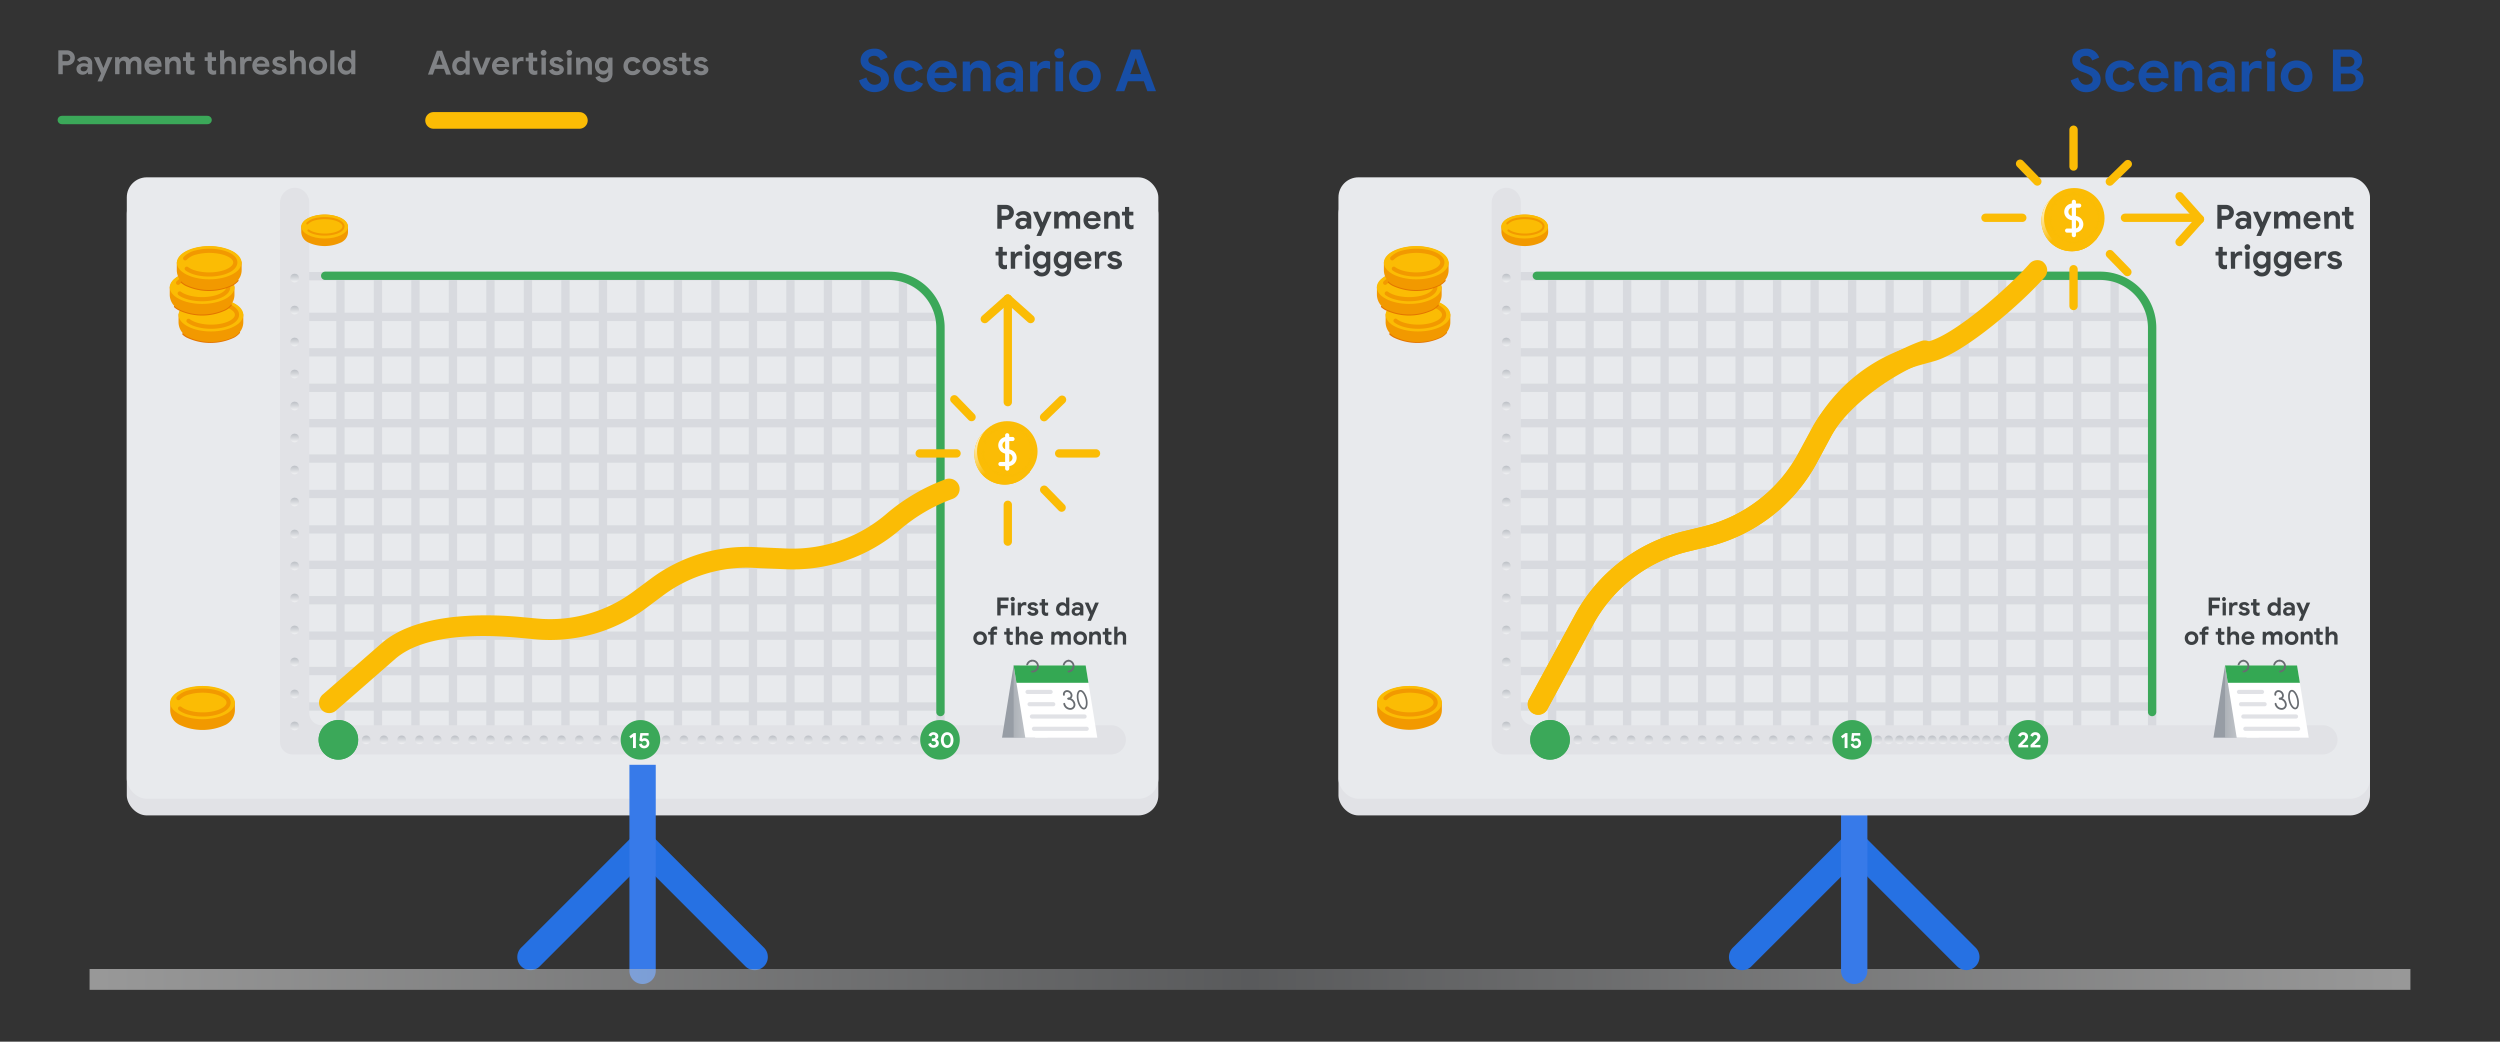 <svg xmlns="http://www.w3.org/2000/svg" xmlns:xlink="http://www.w3.org/1999/xlink" viewBox="0 0 600 250"><rect x="0" y="0" width="600" height="250" fill="#333333" stroke="none"/><defs><style>.cls-1,.cls-2{opacity:0.2;}.cls-1{fill:url(#linear-gradient);}.cls-2{fill:url(#linear-gradient-2);}.cls-3{isolation:isolate;}.cls-4{fill:#e1e2e6;}.cls-5{fill:#e8eaed;}.cls-6{fill:#2671e3;}.cls-7{fill:#377ae9;}.cls-8{mask:url(#mask);}.cls-9{fill:#979da5;}.cls-10,.cls-125,.cls-13,.cls-76,.cls-83{opacity:0.5;}.cls-10,.cls-124,.cls-125,.cls-128,.cls-13,.cls-76,.cls-83{mix-blend-mode:multiply;}.cls-10{fill:url(#linear-gradient-3);}.cls-11{mask:url(#mask-2);}.cls-12{fill:#3ba859;}.cls-14{fill:url(#linear-gradient-4);}.cls-15{fill:url(#linear-gradient-5);}.cls-16{fill:url(#linear-gradient-6);}.cls-17{fill:url(#linear-gradient-7);}.cls-18{fill:url(#linear-gradient-8);}.cls-19{fill:url(#linear-gradient-9);}.cls-20{fill:url(#linear-gradient-10);}.cls-21{fill:url(#linear-gradient-11);}.cls-22{fill:url(#linear-gradient-12);}.cls-23{fill:url(#linear-gradient-13);}.cls-24{fill:url(#linear-gradient-14);}.cls-25{fill:url(#linear-gradient-15);}.cls-26{fill:url(#linear-gradient-16);}.cls-27{fill:url(#linear-gradient-17);}.cls-28{fill:url(#linear-gradient-18);}.cls-29{fill:url(#linear-gradient-19);}.cls-30{fill:url(#linear-gradient-20);}.cls-31{fill:url(#linear-gradient-21);}.cls-32{fill:url(#linear-gradient-22);}.cls-33{fill:url(#linear-gradient-23);}.cls-34{fill:url(#linear-gradient-24);}.cls-35{fill:url(#linear-gradient-25);}.cls-36{fill:url(#linear-gradient-26);}.cls-37{fill:url(#linear-gradient-27);}.cls-38{fill:url(#linear-gradient-28);}.cls-39{fill:url(#linear-gradient-29);}.cls-40{fill:url(#linear-gradient-30);}.cls-41{fill:url(#linear-gradient-31);}.cls-42{fill:url(#linear-gradient-32);}.cls-43{fill:url(#linear-gradient-33);}.cls-44{fill:#fff;}.cls-45{fill:url(#linear-gradient-34);}.cls-46{fill:url(#linear-gradient-35);}.cls-47{fill:url(#linear-gradient-36);}.cls-48{fill:url(#linear-gradient-37);}.cls-49{fill:url(#linear-gradient-38);}.cls-50{fill:url(#linear-gradient-39);}.cls-51{fill:url(#linear-gradient-40);}.cls-52{fill:url(#linear-gradient-41);}.cls-53{fill:url(#linear-gradient-42);}.cls-54{fill:url(#linear-gradient-43);}.cls-55{fill:url(#linear-gradient-44);}.cls-56{fill:url(#linear-gradient-45);}.cls-57{fill:url(#linear-gradient-46);}.cls-58{fill:url(#linear-gradient-47);}.cls-59{fill:url(#linear-gradient-48);}.cls-60{fill:url(#linear-gradient-49);}.cls-61{fill:url(#linear-gradient-50);}.cls-62{fill:url(#linear-gradient-51);}.cls-63{fill:url(#linear-gradient-52);}.cls-64{fill:url(#linear-gradient-53);}.cls-65{fill:url(#linear-gradient-54);}.cls-66{fill:url(#linear-gradient-55);}.cls-67{fill:url(#linear-gradient-56);}.cls-68{fill:url(#linear-gradient-57);}.cls-69{fill:url(#linear-gradient-58);}.cls-70{fill:url(#linear-gradient-59);}.cls-71{fill:url(#linear-gradient-60);}.cls-72{fill:url(#linear-gradient-61);}.cls-73{fill:url(#linear-gradient-62);}.cls-74{fill:url(#linear-gradient-63);}.cls-116,.cls-117,.cls-118,.cls-119,.cls-121,.cls-125,.cls-126,.cls-127,.cls-75,.cls-78,.cls-79,.cls-80,.cls-81{fill:none;}.cls-75,.cls-78,.cls-79,.cls-81{stroke:#686c71;}.cls-116,.cls-117,.cls-118,.cls-119,.cls-121,.cls-125,.cls-126,.cls-127,.cls-75,.cls-78,.cls-80{stroke-miterlimit:10;}.cls-75,.cls-78,.cls-79{stroke-width:0.44px;}.cls-76{fill:url(#linear-gradient-64);}.cls-77{fill:#34a853;}.cls-116,.cls-117,.cls-118,.cls-119,.cls-121,.cls-125,.cls-126,.cls-127,.cls-78,.cls-79,.cls-80,.cls-81{stroke-linecap:round;}.cls-79,.cls-81{stroke-linejoin:round;}.cls-80{stroke:#e1e2e6;}.cls-81{stroke-width:0.41px;}.cls-82{fill:#3c4043;}.cls-83{fill:url(#linear-gradient-65);}.cls-84{fill:url(#linear-gradient-66);}.cls-85{fill:url(#linear-gradient-67);}.cls-86{fill:url(#linear-gradient-68);}.cls-87{fill:url(#linear-gradient-69);}.cls-88{fill:url(#linear-gradient-70);}.cls-89{fill:url(#linear-gradient-71);}.cls-90{fill:url(#linear-gradient-72);}.cls-91{fill:url(#linear-gradient-73);}.cls-92{fill:url(#linear-gradient-74);}.cls-93{fill:url(#linear-gradient-75);}.cls-94{fill:url(#linear-gradient-76);}.cls-95{fill:url(#linear-gradient-77);}.cls-96{fill:url(#linear-gradient-78);}.cls-97{fill:url(#linear-gradient-79);}.cls-98{fill:url(#linear-gradient-80);}.cls-99{fill:url(#linear-gradient-81);}.cls-100{fill:url(#linear-gradient-82);}.cls-101{fill:url(#linear-gradient-83);}.cls-102{fill:url(#linear-gradient-84);}.cls-103{fill:url(#linear-gradient-85);}.cls-104{fill:url(#linear-gradient-86);}.cls-105{fill:url(#linear-gradient-87);}.cls-106{fill:url(#linear-gradient-88);}.cls-107{fill:url(#linear-gradient-89);}.cls-108{fill:url(#linear-gradient-90);}.cls-109{fill:url(#linear-gradient-91);}.cls-110{fill:url(#linear-gradient-92);}.cls-111{fill:url(#linear-gradient-93);}.cls-112{fill:url(#linear-gradient-94);}.cls-113{fill:url(#linear-gradient-95);}.cls-114{fill:#f29900;}.cls-115{fill:#fbbc04;}.cls-116,.cls-118{stroke:#f29900;}.cls-117{stroke:#e37400;}.cls-117,.cls-118{stroke-width:0.5px;}.cls-119{stroke:#3ba859;}.cls-119,.cls-126{stroke-width:2px;}.cls-120{fill:#808285;}.cls-121,.cls-125,.cls-126{stroke:#fbbc05;}.cls-121{stroke-width:4px;}.cls-122{fill:#fbbc05;}.cls-123{fill:#174ea6;}.cls-124,.cls-128{opacity:0.78;}.cls-124{fill:url(#linear-gradient-96);}.cls-125{stroke-width:0.55px;}.cls-127{stroke:#fff;}.cls-128{fill:url(#linear-gradient-97);}</style><linearGradient id="linear-gradient" x1="146.21" y1="176.56" x2="146.21" y2="56.56" gradientUnits="userSpaceOnUse"><stop offset="0"/><stop offset="1" stop-color="#fff"/></linearGradient><linearGradient id="linear-gradient-2" x1="437.01" y1="176.56" x2="437.01" y2="56.56" xlink:href="#linear-gradient"/><mask id="mask" x="28.71" y="56.56" width="235" height="121.5" maskUnits="userSpaceOnUse"><rect class="cls-1" x="28.71" y="56.56" width="235" height="120"/></mask><linearGradient id="linear-gradient-3" x1="21.5" y1="235.06" x2="578.5" y2="235.06" gradientUnits="userSpaceOnUse"><stop offset="0" stop-color="#fff"/><stop offset="0.5" stop-color="#808285"/><stop offset="1" stop-color="#fff"/></linearGradient><mask id="mask-2" x="319.51" y="56.56" width="235" height="121.5" maskUnits="userSpaceOnUse"><rect class="cls-2" x="319.51" y="56.56" width="235" height="120"/></mask><linearGradient id="linear-gradient-4" x1="87.88" y1="178.6" x2="87.88" y2="176.52" gradientUnits="userSpaceOnUse"><stop offset="0" stop-color="#fff"/><stop offset="1" stop-color="#979da5"/></linearGradient><linearGradient id="linear-gradient-5" x1="92.14" y1="178.6" x2="92.14" y2="176.52" xlink:href="#linear-gradient-4"/><linearGradient id="linear-gradient-6" x1="96.4" y1="178.6" x2="96.4" y2="176.52" xlink:href="#linear-gradient-4"/><linearGradient id="linear-gradient-7" x1="100.67" y1="178.6" x2="100.67" y2="176.52" xlink:href="#linear-gradient-4"/><linearGradient id="linear-gradient-8" x1="104.93" y1="178.6" x2="104.93" y2="176.52" xlink:href="#linear-gradient-4"/><linearGradient id="linear-gradient-9" x1="109.19" y1="178.6" x2="109.19" y2="176.52" xlink:href="#linear-gradient-4"/><linearGradient id="linear-gradient-10" x1="113.45" y1="178.6" x2="113.45" y2="176.52" xlink:href="#linear-gradient-4"/><linearGradient id="linear-gradient-11" x1="117.71" y1="178.6" x2="117.71" y2="176.52" xlink:href="#linear-gradient-4"/><linearGradient id="linear-gradient-12" x1="121.98" y1="178.6" x2="121.98" y2="176.52" xlink:href="#linear-gradient-4"/><linearGradient id="linear-gradient-13" x1="126.24" y1="178.6" x2="126.24" y2="176.52" xlink:href="#linear-gradient-4"/><linearGradient id="linear-gradient-14" x1="130.5" y1="178.6" x2="130.5" y2="176.52" xlink:href="#linear-gradient-4"/><linearGradient id="linear-gradient-15" x1="134.76" y1="178.6" x2="134.76" y2="176.52" xlink:href="#linear-gradient-4"/><linearGradient id="linear-gradient-16" x1="139.02" y1="178.6" x2="139.02" y2="176.52" xlink:href="#linear-gradient-4"/><linearGradient id="linear-gradient-17" x1="143.28" y1="178.6" x2="143.28" y2="176.52" xlink:href="#linear-gradient-4"/><linearGradient id="linear-gradient-18" x1="147.55" y1="178.6" x2="147.55" y2="176.52" xlink:href="#linear-gradient-4"/><linearGradient id="linear-gradient-19" x1="159.88" y1="178.6" x2="159.88" y2="176.52" xlink:href="#linear-gradient-4"/><linearGradient id="linear-gradient-20" x1="164.14" y1="178.6" x2="164.14" y2="176.52" xlink:href="#linear-gradient-4"/><linearGradient id="linear-gradient-21" x1="168.4" y1="178.6" x2="168.4" y2="176.52" xlink:href="#linear-gradient-4"/><linearGradient id="linear-gradient-22" x1="172.67" y1="178.6" x2="172.67" y2="176.52" xlink:href="#linear-gradient-4"/><linearGradient id="linear-gradient-23" x1="176.93" y1="178.6" x2="176.93" y2="176.52" xlink:href="#linear-gradient-4"/><linearGradient id="linear-gradient-24" x1="181.19" y1="178.6" x2="181.19" y2="176.52" xlink:href="#linear-gradient-4"/><linearGradient id="linear-gradient-25" x1="185.45" y1="178.6" x2="185.45" y2="176.52" xlink:href="#linear-gradient-4"/><linearGradient id="linear-gradient-26" x1="189.71" y1="178.6" x2="189.71" y2="176.52" xlink:href="#linear-gradient-4"/><linearGradient id="linear-gradient-27" x1="193.98" y1="178.6" x2="193.98" y2="176.52" xlink:href="#linear-gradient-4"/><linearGradient id="linear-gradient-28" x1="198.24" y1="178.6" x2="198.24" y2="176.52" xlink:href="#linear-gradient-4"/><linearGradient id="linear-gradient-29" x1="202.5" y1="178.6" x2="202.5" y2="176.52" xlink:href="#linear-gradient-4"/><linearGradient id="linear-gradient-30" x1="206.76" y1="178.6" x2="206.76" y2="176.52" xlink:href="#linear-gradient-4"/><linearGradient id="linear-gradient-31" x1="211.02" y1="178.6" x2="211.02" y2="176.52" xlink:href="#linear-gradient-4"/><linearGradient id="linear-gradient-32" x1="215.28" y1="178.6" x2="215.28" y2="176.52" xlink:href="#linear-gradient-4"/><linearGradient id="linear-gradient-33" x1="219.55" y1="178.6" x2="219.55" y2="176.52" xlink:href="#linear-gradient-4"/><linearGradient id="linear-gradient-34" x1="378.68" y1="178.6" x2="378.68" y2="176.52" xlink:href="#linear-gradient-4"/><linearGradient id="linear-gradient-35" x1="382.94" y1="178.6" x2="382.94" y2="176.52" xlink:href="#linear-gradient-4"/><linearGradient id="linear-gradient-36" x1="387.2" y1="178.6" x2="387.2" y2="176.52" xlink:href="#linear-gradient-4"/><linearGradient id="linear-gradient-37" x1="391.46" y1="178.6" x2="391.46" y2="176.52" xlink:href="#linear-gradient-4"/><linearGradient id="linear-gradient-38" x1="395.72" y1="178.6" x2="395.72" y2="176.52" xlink:href="#linear-gradient-4"/><linearGradient id="linear-gradient-39" x1="399.99" y1="178.6" x2="399.99" y2="176.52" xlink:href="#linear-gradient-4"/><linearGradient id="linear-gradient-40" x1="404.25" y1="178.6" x2="404.25" y2="176.52" xlink:href="#linear-gradient-4"/><linearGradient id="linear-gradient-41" x1="408.51" y1="178.6" x2="408.51" y2="176.52" xlink:href="#linear-gradient-4"/><linearGradient id="linear-gradient-42" x1="412.77" y1="178.6" x2="412.77" y2="176.52" xlink:href="#linear-gradient-4"/><linearGradient id="linear-gradient-43" x1="417.03" y1="178.6" x2="417.03" y2="176.52" xlink:href="#linear-gradient-4"/><linearGradient id="linear-gradient-44" x1="421.3" y1="178.6" x2="421.3" y2="176.52" xlink:href="#linear-gradient-4"/><linearGradient id="linear-gradient-45" x1="425.56" y1="178.6" x2="425.56" y2="176.52" xlink:href="#linear-gradient-4"/><linearGradient id="linear-gradient-46" x1="429.82" y1="178.6" x2="429.82" y2="176.52" xlink:href="#linear-gradient-4"/><linearGradient id="linear-gradient-47" x1="434.08" y1="178.6" x2="434.08" y2="176.52" xlink:href="#linear-gradient-4"/><linearGradient id="linear-gradient-48" x1="438.34" y1="178.6" x2="438.34" y2="176.52" xlink:href="#linear-gradient-4"/><linearGradient id="linear-gradient-49" x1="450.68" y1="178.6" x2="450.68" y2="176.52" xlink:href="#linear-gradient-4"/><linearGradient id="linear-gradient-50" x1="453.28" y1="178.6" x2="453.28" y2="176.52" xlink:href="#linear-gradient-4"/><linearGradient id="linear-gradient-51" x1="455.89" y1="178.6" x2="455.89" y2="176.52" xlink:href="#linear-gradient-4"/><linearGradient id="linear-gradient-52" x1="458.5" y1="178.6" x2="458.5" y2="176.52" xlink:href="#linear-gradient-4"/><linearGradient id="linear-gradient-53" x1="461.11" y1="178.6" x2="461.11" y2="176.52" xlink:href="#linear-gradient-4"/><linearGradient id="linear-gradient-54" x1="463.72" y1="178.6" x2="463.72" y2="176.52" xlink:href="#linear-gradient-4"/><linearGradient id="linear-gradient-55" x1="466.32" y1="178.6" x2="466.32" y2="176.52" xlink:href="#linear-gradient-4"/><linearGradient id="linear-gradient-56" x1="468.93" y1="178.6" x2="468.93" y2="176.52" xlink:href="#linear-gradient-4"/><linearGradient id="linear-gradient-57" x1="471.54" y1="178.6" x2="471.54" y2="176.52" xlink:href="#linear-gradient-4"/><linearGradient id="linear-gradient-58" x1="474.15" y1="178.6" x2="474.15" y2="176.52" xlink:href="#linear-gradient-4"/><linearGradient id="linear-gradient-59" x1="476.75" y1="178.6" x2="476.75" y2="176.52" xlink:href="#linear-gradient-4"/><linearGradient id="linear-gradient-60" x1="479.36" y1="178.6" x2="479.36" y2="176.52" xlink:href="#linear-gradient-4"/><linearGradient id="linear-gradient-61" x1="481.97" y1="178.6" x2="481.97" y2="176.52" xlink:href="#linear-gradient-4"/><linearGradient id="linear-gradient-62" x1="484.58" y1="178.6" x2="484.58" y2="176.52" xlink:href="#linear-gradient-4"/><linearGradient id="linear-gradient-63" x1="487.18" y1="178.6" x2="487.18" y2="176.52" xlink:href="#linear-gradient-4"/><linearGradient id="linear-gradient-64" x1="247.92" y1="168.37" x2="239.78" y2="168.37" xlink:href="#linear-gradient-4"/><linearGradient id="linear-gradient-65" x1="538.66" y1="168.37" x2="530.52" y2="168.37" xlink:href="#linear-gradient-4"/><linearGradient id="linear-gradient-66" x1="-237.77" y1="-512.79" x2="-235.69" y2="-512.79" gradientTransform="translate(583.5 -62.5) rotate(-90)" xlink:href="#linear-gradient-4"/><linearGradient id="linear-gradient-67" x1="-230.09" y1="-512.79" x2="-228.01" y2="-512.79" gradientTransform="translate(583.5 -62.5) rotate(-90)" xlink:href="#linear-gradient-4"/><linearGradient id="linear-gradient-68" x1="-222.41" y1="-512.79" x2="-220.33" y2="-512.79" gradientTransform="translate(583.5 -62.5) rotate(-90)" xlink:href="#linear-gradient-4"/><linearGradient id="linear-gradient-69" x1="-214.73" y1="-512.79" x2="-212.65" y2="-512.79" gradientTransform="translate(583.5 -62.5) rotate(-90)" xlink:href="#linear-gradient-4"/><linearGradient id="linear-gradient-70" x1="-207.06" y1="-512.79" x2="-204.97" y2="-512.79" gradientTransform="translate(583.5 -62.5) rotate(-90)" xlink:href="#linear-gradient-4"/><linearGradient id="linear-gradient-71" x1="-199.38" y1="-512.79" x2="-197.29" y2="-512.79" gradientTransform="translate(583.5 -62.5) rotate(-90)" xlink:href="#linear-gradient-4"/><linearGradient id="linear-gradient-72" x1="-191.7" y1="-512.79" x2="-189.61" y2="-512.79" gradientTransform="translate(583.5 -62.5) rotate(-90)" xlink:href="#linear-gradient-4"/><linearGradient id="linear-gradient-73" x1="-184.02" y1="-512.79" x2="-181.94" y2="-512.79" gradientTransform="translate(583.5 -62.5) rotate(-90)" xlink:href="#linear-gradient-4"/><linearGradient id="linear-gradient-74" x1="-176.34" y1="-512.79" x2="-174.26" y2="-512.79" gradientTransform="translate(583.5 -62.5) rotate(-90)" xlink:href="#linear-gradient-4"/><linearGradient id="linear-gradient-75" x1="-168.66" y1="-512.79" x2="-166.58" y2="-512.79" gradientTransform="translate(583.5 -62.5) rotate(-90)" xlink:href="#linear-gradient-4"/><linearGradient id="linear-gradient-76" x1="-160.98" y1="-512.79" x2="-158.9" y2="-512.79" gradientTransform="translate(583.5 -62.5) rotate(-90)" xlink:href="#linear-gradient-4"/><linearGradient id="linear-gradient-77" x1="-153.31" y1="-512.79" x2="-151.22" y2="-512.79" gradientTransform="translate(583.5 -62.5) rotate(-90)" xlink:href="#linear-gradient-4"/><linearGradient id="linear-gradient-78" x1="-145.63" y1="-512.79" x2="-143.54" y2="-512.79" gradientTransform="translate(583.5 -62.5) rotate(-90)" xlink:href="#linear-gradient-4"/><linearGradient id="linear-gradient-79" x1="-137.95" y1="-512.79" x2="-135.86" y2="-512.79" gradientTransform="translate(583.5 -62.5) rotate(-90)" xlink:href="#linear-gradient-4"/><linearGradient id="linear-gradient-80" x1="-130.27" y1="-512.79" x2="-128.19" y2="-512.79" gradientTransform="translate(583.5 -62.5) rotate(-90)" xlink:href="#linear-gradient-4"/><linearGradient id="linear-gradient-81" x1="-237.77" y1="-221.99" x2="-235.69" y2="-221.99" gradientTransform="translate(583.5 -62.5) rotate(-90)" xlink:href="#linear-gradient-4"/><linearGradient id="linear-gradient-82" x1="-230.09" y1="-221.99" x2="-228.01" y2="-221.99" gradientTransform="translate(583.5 -62.5) rotate(-90)" xlink:href="#linear-gradient-4"/><linearGradient id="linear-gradient-83" x1="-222.41" y1="-221.99" x2="-220.33" y2="-221.99" gradientTransform="translate(583.5 -62.5) rotate(-90)" xlink:href="#linear-gradient-4"/><linearGradient id="linear-gradient-84" x1="-214.73" y1="-221.99" x2="-212.65" y2="-221.99" gradientTransform="translate(583.5 -62.5) rotate(-90)" xlink:href="#linear-gradient-4"/><linearGradient id="linear-gradient-85" x1="-207.06" y1="-221.99" x2="-204.97" y2="-221.99" gradientTransform="translate(583.5 -62.5) rotate(-90)" xlink:href="#linear-gradient-4"/><linearGradient id="linear-gradient-86" x1="-199.38" y1="-221.99" x2="-197.29" y2="-221.99" gradientTransform="translate(583.5 -62.5) rotate(-90)" xlink:href="#linear-gradient-4"/><linearGradient id="linear-gradient-87" x1="-191.7" y1="-221.99" x2="-189.61" y2="-221.99" gradientTransform="translate(583.5 -62.5) rotate(-90)" xlink:href="#linear-gradient-4"/><linearGradient id="linear-gradient-88" x1="-184.02" y1="-221.99" x2="-181.94" y2="-221.99" gradientTransform="translate(583.5 -62.5) rotate(-90)" xlink:href="#linear-gradient-4"/><linearGradient id="linear-gradient-89" x1="-176.34" y1="-221.99" x2="-174.26" y2="-221.99" gradientTransform="translate(583.5 -62.5) rotate(-90)" xlink:href="#linear-gradient-4"/><linearGradient id="linear-gradient-90" x1="-168.66" y1="-221.99" x2="-166.58" y2="-221.99" gradientTransform="translate(583.5 -62.5) rotate(-90)" xlink:href="#linear-gradient-4"/><linearGradient id="linear-gradient-91" x1="-160.98" y1="-221.99" x2="-158.9" y2="-221.99" gradientTransform="translate(583.5 -62.5) rotate(-90)" xlink:href="#linear-gradient-4"/><linearGradient id="linear-gradient-92" x1="-153.31" y1="-221.99" x2="-151.22" y2="-221.99" gradientTransform="translate(583.5 -62.5) rotate(-90)" xlink:href="#linear-gradient-4"/><linearGradient id="linear-gradient-93" x1="-145.63" y1="-221.99" x2="-143.54" y2="-221.99" gradientTransform="translate(583.5 -62.5) rotate(-90)" xlink:href="#linear-gradient-4"/><linearGradient id="linear-gradient-94" x1="-137.95" y1="-221.99" x2="-135.86" y2="-221.99" gradientTransform="translate(583.5 -62.5) rotate(-90)" xlink:href="#linear-gradient-4"/><linearGradient id="linear-gradient-95" x1="-130.27" y1="-221.99" x2="-128.19" y2="-221.99" gradientTransform="translate(583.5 -62.5) rotate(-90)" xlink:href="#linear-gradient-4"/><linearGradient id="linear-gradient-96" x1="-1533.41" y1="1108.11" x2="-1518.83" y2="1108.11" gradientTransform="translate(2103.83 404.56) rotate(45)" gradientUnits="userSpaceOnUse"><stop offset="0" stop-color="#fff"/><stop offset="0.46" stop-color="#fbc21d"/><stop offset="0.5" stop-color="#fbbc05"/></linearGradient><linearGradient id="linear-gradient-97" x1="-1391.9" y1="887.47" x2="-1377.32" y2="887.47" xlink:href="#linear-gradient-96"/></defs><g class="cls-3"><g id="BKG"><rect class="cls-4" x="30.43" y="46.56" width="247.57" height="149.14" rx="4.8"/><rect class="cls-5" x="30.43" y="42.56" width="247.57" height="149.14" rx="4.8"/></g><g id="Dollar_Sign" data-name="Dollar Sign"><path class="cls-6" d="M137.37,194.61h6.32a0,0,0,0,1,0,0v40.54a3.16,3.16,0,0,1-3.16,3.16h0a3.16,3.16,0,0,1-3.16-3.16V194.61A0,0,0,0,1,137.37,194.61Z" transform="translate(194.22 -35.97) rotate(45)"/><path class="cls-6" d="M164.74,194.61h6.32a0,0,0,0,1,0,0v40.54a3.16,3.16,0,0,1-3.16,3.16h0a3.16,3.16,0,0,1-3.16-3.16V194.61A0,0,0,0,1,164.74,194.61Z" transform="translate(-103.88 182.12) rotate(-45)"/><path class="cls-7" d="M151.06,183.56h6.32a0,0,0,0,1,0,0V233a3.16,3.16,0,0,1-3.16,3.16h0a3.16,3.16,0,0,1-3.16-3.16V183.56A0,0,0,0,1,151.06,183.56Z"/><g class="cls-8"><path class="cls-9" d="M213.26,65.28H69.71v2h11v7.78h-10v2h10v6.5h-10v2h10v6.5h-10v2h10v6.5h-10v2h10v6.5h-10v2h10v6.5h-10v2h10v6.5h-10v2h10v6.5h-10v2h10v6.5h-10v2h10v6.5h-10v2h10v6.5h-10v2h10v6.5h-10v2h10v7h2v-7h7v7h2v-7h7v7h2v-7h7v7h2v-7h7v7h2v-7h7v7h2v-7h7v7h2v-7h7v7h2v-7h7v7h2v-7h7v7h2v-7h7v7h2v-7h7v7h2v-7h7v7h2v-7h7v7h2v-7h7v7h2v-7h7v7h2v-7h7v7.5h2V78.73A13.46,13.46,0,0,0,213.26,65.28Zm10.84,9.78h-6.39V68.18A11.49,11.49,0,0,1,224.1,75.06Zm.61,3.67v4.83h-7v-6.5h6.87A11.52,11.52,0,0,1,224.71,78.73Zm-54,38.83h-7v-6.5h7Zm2-6.5h7v6.5h-7Zm-27,0h7v6.5h-7Zm-2,6.5h-7v-6.5h7Zm11-6.5h7v6.5h-7Zm9-2v-6.5h7v6.5Zm-2,0h-7v-6.5h7Zm-9,0h-7v-6.5h7Zm-9,0h-7v-6.5h7Zm-9,0h-7v-6.5h7Zm0,2v6.5h-7v-6.5Zm0,8.5v6.5h-7v-6.5Zm2,0h7v6.5h-7Zm9,0h7v6.5h-7Zm9,0h7v6.5h-7Zm9,0h7v6.5h-7Zm9,0h7v6.5h-7Zm9,0h7v6.5h-7Zm0-2v-6.5h7v6.5Zm0-8.5v-6.5h7v6.5Zm-2,0h-7v-6.5h7Zm-7-8.5v-6.5h7v6.5Zm-2,0h-7v-6.5h7Zm-9,0h-7v-6.5h7Zm-9,0h-7v-6.5h7Zm-9,0h-7v-6.5h7Zm-9,0h-7v-6.5h7Zm-9,0h-7v-6.5h7Zm0,2v6.5h-7v-6.5Zm0,8.5v6.5h-7v-6.5Zm0,8.5v6.5h-7v-6.5Zm0,8.5v6.5h-7v-6.5Zm2,0h7v6.5h-7Zm9,0h7v6.5h-7Zm9,0h7v6.5h-7Zm9,0h7v6.5h-7Zm9,0h7v6.5h-7Zm9,0h7v6.5h-7Zm9,0h7v6.5h-7Zm9,0h7v6.5h-7Zm0-2v-6.5h7v6.5Zm0-8.5v-6.5h7v6.5Zm0-8.5v-6.5h7v6.5Zm0-8.5v-6.5h7v6.5Zm-2,0h-7v-6.5h7Zm-7-8.5v-6.5h7v6.5Zm-2,0h-7v-6.5h7Zm-9,0h-7v-6.5h7Zm-9,0h-7v-6.5h7Zm-9,0h-7v-6.5h7Zm-9,0h-7v-6.5h7Zm-9,0h-7v-6.5h7Zm-9,0h-7v-6.5h7Zm-9,0h-7v-6.5h7Zm0,2v6.5h-7v-6.5Zm0,8.5v6.5h-7v-6.5Zm0,8.5v6.5h-7v-6.5Zm0,8.5v6.5h-7v-6.5Zm0,8.5v6.5h-7v-6.5Zm0,8.5v6.5h-7v-6.5Zm2,0h7v6.5h-7Zm9,0h7v6.5h-7Zm9,0h7v6.5h-7Zm9,0h7v6.5h-7Zm9,0h7v6.5h-7Zm9,0h7v6.5h-7Zm9,0h7v6.5h-7Zm9,0h7v6.5h-7Zm9,0h7v6.5h-7Zm9,0h7v6.5h-7Zm0-2v-6.5h7v6.5Zm0-8.5v-6.5h7v6.5Zm0-8.5v-6.5h7v6.5Zm0-8.5v-6.5h7v6.5Zm0-8.5v-6.5h7v6.5Zm0-8.5v-6.5h7v6.5Zm-2,0h-7v-6.5h7Zm-7-8.5v-6.5h7v6.5Zm-2,0h-7v-6.5h7Zm-9,0h-7v-6.5h7Zm-9,0h-7v-6.5h7Zm-9,0h-7v-6.5h7Zm-9,0h-7v-6.5h7Zm-9,0h-7v-6.5h7Zm-9,0h-7v-6.5h7Zm-9,0h-7v-6.5h7Zm-9,0h-7v-6.5h7Zm-9,0h-7v-6.5h7Zm0,2v6.5h-7v-6.5Zm0,8.5v6.5h-7v-6.5Zm0,8.5v6.5h-7v-6.5Zm0,8.5v6.5h-7v-6.5Zm0,8.5v6.5h-7v-6.5Zm0,8.5v6.5h-7v-6.5Zm0,8.5v6.5h-7v-6.5Zm0,8.5v6.5h-7v-6.5Zm2,0h7v6.5h-7Zm9,0h7v6.5h-7Zm9,0h7v6.5h-7Zm9,0h7v6.5h-7Zm9,0h7v6.5h-7Zm9,0h7v6.5h-7Zm9,0h7v6.5h-7Zm9,0h7v6.5h-7Zm9,0h7v6.5h-7Zm9,0h7v6.5h-7Zm9,0h7v6.5h-7Zm9,0h7v6.5h-7Zm0-2v-6.5h7v6.5Zm0-8.5v-6.5h7v6.5Zm0-8.5v-6.5h7v6.5Zm0-8.5v-6.5h7v6.5Zm0-8.5v-6.5h7v6.5Zm0-8.5v-6.5h7v6.5Zm0-8.5v-6.5h7v6.5Zm0-8.5v-6.5h7v6.5Zm-2,0h-7v-6.5h7Zm-7-8.5V67.28h7v7.78Zm-2,0h-7V67.28h7Zm-9,0h-7V67.28h7Zm-9,0h-7V67.28h7Zm-9,0h-7V67.28h7Zm-9,0h-7V67.28h7Zm-9,0h-7V67.28h7Zm-9,0h-7V67.28h7Zm-9,0h-7V67.28h7Zm-9,0h-7V67.28h7Zm-9,0h-7V67.28h7Zm-9,0h-7V67.28h7Zm-9,0h-7V67.28h7Zm0,2v6.5h-7v-6.5Zm0,8.5v6.5h-7v-6.5Zm0,8.5v6.5h-7v-6.5Zm0,8.5v6.5h-7v-6.5Zm0,8.5v6.5h-7v-6.5Zm0,8.5v6.5h-7v-6.5Zm0,8.5v6.5h-7v-6.5Zm0,8.5v6.5h-7v-6.5Zm0,8.5v6.5h-7v-6.5Zm0,8.5v6.5h-7v-6.5Zm2,0h7v6.5h-7Zm9,0h7v6.5h-7Zm9,0h7v6.5h-7Zm9,0h7v6.5h-7Zm9,0h7v6.5h-7Zm9,0h7v6.5h-7Zm9,0h7v6.5h-7Zm9,0h7v6.5h-7Zm9,0h7v6.5h-7Zm9,0h7v6.5h-7Zm9,0h7v6.5h-7Zm9,0h7v6.5h-7Zm9,0h7v6.5h-7Zm9,0h7v6.5h-7Zm0-2v-6.5h7v6.5Zm0-8.5v-6.5h7v6.5Zm0-8.5v-6.5h7v6.5Zm0-8.5v-6.5h7v6.5Zm0-8.5v-6.5h7v6.5Zm0-8.5v-6.5h7v6.5Zm0-8.5v-6.5h7v6.5Zm0-8.5v-6.5h7v6.5Zm-2-24.51v7.51h-7V67.28h4.55A11.64,11.64,0,0,1,215.71,67.55Zm-133-.27h7v7.78h-7Zm0,9.78h7v6.5h-7Zm0,8.5h7v6.5h-7Zm0,8.5h7v6.5h-7Zm0,8.5h7v6.5h-7Zm0,8.5h7v6.5h-7Zm0,8.5h7v6.5h-7Zm0,8.5h7v6.5h-7Zm0,8.5h7v6.5h-7Zm0,8.5h7v6.5h-7Zm0,8.5h7v6.5h-7Zm0,15v-6.5h7v6.5Zm9,0v-6.5h7v6.5Zm9,0v-6.5h7v6.5Zm9,0v-6.5h7v6.5Zm9,0v-6.5h7v6.5Zm9,0v-6.5h7v6.5Zm9,0v-6.5h7v6.5Zm9,0v-6.5h7v6.5Zm9,0v-6.5h7v6.5Zm9,0v-6.5h7v6.5Zm9,0v-6.5h7v6.5Zm9,0v-6.5h7v6.5Zm9,0v-6.5h7v6.5Zm9,0v-6.5h7v6.5Zm9,0v-6.5h7v6.5Zm9,0v-6.5h7v6.5Z"/></g><path class="cls-4" d="M266.62,181.06H70.21a3,3,0,0,1-3-3V48.76a3.62,3.62,0,0,1,3.32-3.69,3.49,3.49,0,0,1,3.68,3.49v122.5a3,3,0,0,0,3,3h189.5a3.51,3.51,0,0,1,3.43,4.23A3.56,3.56,0,0,1,266.62,181.06Z"/><rect class="cls-10" x="21.5" y="232.56" width="557" height="5"/><path class="cls-6" d="M428.17,194.61h6.32a0,0,0,0,1,0,0v40.54a3.16,3.16,0,0,1-3.16,3.16h0a3.16,3.16,0,0,1-3.16-3.16V194.61a0,0,0,0,1,0,0Z" transform="translate(279.39 -241.59) rotate(45)"/><path class="cls-6" d="M455.54,194.61h6.32a0,0,0,0,1,0,0v40.54a3.16,3.16,0,0,1-3.16,3.16h0a3.16,3.16,0,0,1-3.16-3.16V194.61a0,0,0,0,1,0,0Z" transform="translate(-18.71 387.74) rotate(-45)"/><path class="cls-7" d="M441.85,183.56h6.32a0,0,0,0,1,0,0V233a3.16,3.16,0,0,1-3.16,3.16h0a3.16,3.16,0,0,1-3.16-3.16V183.56A0,0,0,0,1,441.85,183.56Z"/><rect class="cls-4" x="321.23" y="46.56" width="247.57" height="149.14" rx="4.8"/><rect class="cls-5" x="321.23" y="42.56" width="247.57" height="149.14" rx="4.8"/><g class="cls-11"><path class="cls-9" d="M504.06,65.28H360.51v2h11v7.78h-10v2h10v6.5h-10v2h10v6.5h-10v2h10v6.5h-10v2h10v6.5h-10v2h10v6.5h-10v2h10v6.5h-10v2h10v6.5h-10v2h10v6.5h-10v2h10v6.5h-10v2h10v6.5h-10v2h10v6.5h-10v2h10v7h2v-7h7v7h2v-7h7v7h2v-7h7v7h2v-7h7v7h2v-7h7v7h2v-7h7v7h2v-7h7v7h2v-7h7v7h2v-7h7v7h2v-7h7v7h2v-7h7v7h2v-7h7v7h2v-7h7v7h2v-7h7v7h2v-7h7v7h2v-7h7v7.5h2V78.73A13.46,13.46,0,0,0,504.06,65.28Zm10.84,9.78h-6.39V68.18A11.52,11.52,0,0,1,514.9,75.06Zm.61,3.67v4.83h-7v-6.5h6.86A11.52,11.52,0,0,1,515.51,78.73Zm-54,38.83h-7v-6.5h7Zm2-6.5h7v6.5h-7Zm-27,0h7v6.5h-7Zm-2,6.5h-7v-6.5h7Zm11-6.5h7v6.5h-7Zm9-2v-6.5h7v6.5Zm-2,0h-7v-6.5h7Zm-9,0h-7v-6.5h7Zm-9,0h-7v-6.5h7Zm-9,0h-7v-6.5h7Zm0,2v6.5h-7v-6.5Zm0,8.5v6.5h-7v-6.5Zm2,0h7v6.5h-7Zm9,0h7v6.5h-7Zm9,0h7v6.5h-7Zm9,0h7v6.5h-7Zm9,0h7v6.5h-7Zm9,0h7v6.5h-7Zm0-2v-6.5h7v6.5Zm0-8.5v-6.5h7v6.5Zm-2,0h-7v-6.5h7Zm-7-8.5v-6.5h7v6.5Zm-2,0h-7v-6.5h7Zm-9,0h-7v-6.5h7Zm-9,0h-7v-6.5h7Zm-9,0h-7v-6.5h7Zm-9,0h-7v-6.5h7Zm-9,0h-7v-6.5h7Zm0,2v6.5h-7v-6.5Zm0,8.5v6.5h-7v-6.5Zm0,8.5v6.5h-7v-6.5Zm0,8.5v6.5h-7v-6.5Zm2,0h7v6.5h-7Zm9,0h7v6.5h-7Zm9,0h7v6.5h-7Zm9,0h7v6.5h-7Zm9,0h7v6.5h-7Zm9,0h7v6.5h-7Zm9,0h7v6.5h-7Zm9,0h7v6.5h-7Zm0-2v-6.5h7v6.5Zm0-8.5v-6.5h7v6.5Zm0-8.5v-6.5h7v6.5Zm0-8.5v-6.5h7v6.5Zm-2,0h-7v-6.5h7Zm-7-8.5v-6.5h7v6.5Zm-2,0h-7v-6.5h7Zm-9,0h-7v-6.5h7Zm-9,0h-7v-6.5h7Zm-9,0h-7v-6.5h7Zm-9,0h-7v-6.5h7Zm-9,0h-7v-6.5h7Zm-9,0h-7v-6.5h7Zm-9,0h-7v-6.5h7Zm0,2v6.5h-7v-6.5Zm0,8.5v6.5h-7v-6.5Zm0,8.5v6.5h-7v-6.5Zm0,8.5v6.5h-7v-6.5Zm0,8.5v6.5h-7v-6.5Zm0,8.5v6.5h-7v-6.5Zm2,0h7v6.5h-7Zm9,0h7v6.5h-7Zm9,0h7v6.5h-7Zm9,0h7v6.5h-7Zm9,0h7v6.5h-7Zm9,0h7v6.5h-7Zm9,0h7v6.5h-7Zm9,0h7v6.5h-7Zm9,0h7v6.5h-7Zm9,0h7v6.5h-7Zm0-2v-6.5h7v6.5Zm0-8.5v-6.5h7v6.5Zm0-8.5v-6.5h7v6.5Zm0-8.5v-6.5h7v6.5Zm0-8.5v-6.5h7v6.5Zm0-8.5v-6.5h7v6.5Zm-2,0h-7v-6.5h7Zm-7-8.5v-6.5h7v6.5Zm-2,0h-7v-6.5h7Zm-9,0h-7v-6.5h7Zm-9,0h-7v-6.5h7Zm-9,0h-7v-6.5h7Zm-9,0h-7v-6.5h7Zm-9,0h-7v-6.5h7Zm-9,0h-7v-6.5h7Zm-9,0h-7v-6.5h7Zm-9,0h-7v-6.5h7Zm-9,0h-7v-6.5h7Zm0,2v6.5h-7v-6.5Zm0,8.5v6.5h-7v-6.5Zm0,8.5v6.5h-7v-6.5Zm0,8.5v6.5h-7v-6.5Zm0,8.5v6.5h-7v-6.5Zm0,8.5v6.5h-7v-6.5Zm0,8.5v6.5h-7v-6.5Zm0,8.5v6.5h-7v-6.5Zm2,0h7v6.5h-7Zm9,0h7v6.5h-7Zm9,0h7v6.5h-7Zm9,0h7v6.5h-7Zm9,0h7v6.5h-7Zm9,0h7v6.5h-7Zm9,0h7v6.5h-7Zm9,0h7v6.5h-7Zm9,0h7v6.5h-7Zm9,0h7v6.5h-7Zm9,0h7v6.5h-7Zm9,0h7v6.5h-7Zm0-2v-6.5h7v6.5Zm0-8.5v-6.5h7v6.5Zm0-8.5v-6.5h7v6.5Zm0-8.5v-6.5h7v6.5Zm0-8.5v-6.5h7v6.5Zm0-8.5v-6.5h7v6.5Zm0-8.5v-6.5h7v6.5Zm0-8.5v-6.5h7v6.5Zm-2,0h-7v-6.5h7Zm-7-8.5V67.28h7v7.78Zm-2,0h-7V67.28h7Zm-9,0h-7V67.28h7Zm-9,0h-7V67.28h7Zm-9,0h-7V67.28h7Zm-9,0h-7V67.28h7Zm-9,0h-7V67.28h7Zm-9,0h-7V67.28h7Zm-9,0h-7V67.28h7Zm-9,0h-7V67.28h7Zm-9,0h-7V67.28h7Zm-9,0h-7V67.28h7Zm-9,0h-7V67.28h7Zm0,2v6.5h-7v-6.5Zm0,8.5v6.5h-7v-6.5Zm0,8.5v6.5h-7v-6.5Zm0,8.5v6.5h-7v-6.5Zm0,8.5v6.5h-7v-6.5Zm0,8.5v6.5h-7v-6.5Zm0,8.5v6.5h-7v-6.5Zm0,8.5v6.5h-7v-6.5Zm0,8.5v6.5h-7v-6.5Zm0,8.5v6.5h-7v-6.5Zm2,0h7v6.5h-7Zm9,0h7v6.5h-7Zm9,0h7v6.5h-7Zm9,0h7v6.5h-7Zm9,0h7v6.5h-7Zm9,0h7v6.5h-7Zm9,0h7v6.5h-7Zm9,0h7v6.5h-7Zm9,0h7v6.5h-7Zm9,0h7v6.5h-7Zm9,0h7v6.5h-7Zm9,0h7v6.5h-7Zm9,0h7v6.5h-7Zm9,0h7v6.5h-7Zm0-2v-6.5h7v6.5Zm0-8.5v-6.5h7v6.5Zm0-8.5v-6.5h7v6.5Zm0-8.5v-6.5h7v6.5Zm0-8.5v-6.5h7v6.5Zm0-8.5v-6.5h7v6.5Zm0-8.5v-6.5h7v6.5Zm0-8.5v-6.5h7v6.5Zm-2-24.51v7.51h-7V67.28h4.55A11.64,11.64,0,0,1,506.51,67.55Zm-133-.27h7v7.78h-7Zm0,9.78h7v6.5h-7Zm0,8.5h7v6.5h-7Zm0,8.5h7v6.5h-7Zm0,8.5h7v6.5h-7Zm0,8.5h7v6.5h-7Zm0,8.5h7v6.5h-7Zm0,8.5h7v6.5h-7Zm0,8.5h7v6.5h-7Zm0,8.5h7v6.5h-7Zm0,8.5h7v6.5h-7Zm0,15v-6.5h7v6.5Zm9,0v-6.5h7v6.5Zm9,0v-6.5h7v6.5Zm9,0v-6.5h7v6.5Zm9,0v-6.5h7v6.5Zm9,0v-6.5h7v6.5Zm9,0v-6.5h7v6.5Zm9,0v-6.5h7v6.5Zm9,0v-6.5h7v6.5Zm9,0v-6.5h7v6.5Zm9,0v-6.5h7v6.5Zm9,0v-6.5h7v6.5Zm9,0v-6.5h7v6.5Zm9,0v-6.5h7v6.5Zm9,0v-6.5h7v6.5Zm9,0v-6.5h7v6.5Z"/></g><path class="cls-4" d="M557.42,181.06H361a3,3,0,0,1-3-3V48.76a3.62,3.62,0,0,1,3.31-3.69A3.5,3.5,0,0,1,365,48.56v122.5a3,3,0,0,0,3,3h189.5a3.51,3.51,0,0,1,3.43,4.23A3.56,3.56,0,0,1,557.42,181.06Z"/><circle class="cls-12" cx="81.21" cy="177.56" r="4.75"/><g class="cls-13"><circle class="cls-14" cx="87.88" cy="177.56" r="1.04"/><circle class="cls-15" cx="92.14" cy="177.56" r="1.04"/><circle class="cls-16" cx="96.4" cy="177.56" r="1.04"/><circle class="cls-17" cx="100.67" cy="177.56" r="1.04"/><circle class="cls-18" cx="104.93" cy="177.56" r="1.04"/><circle class="cls-19" cx="109.19" cy="177.56" r="1.04"/><circle class="cls-20" cx="113.45" cy="177.56" r="1.04"/><circle class="cls-21" cx="117.71" cy="177.56" r="1.04"/><circle class="cls-22" cx="121.98" cy="177.56" r="1.04"/><circle class="cls-23" cx="126.24" cy="177.56" r="1.04"/><circle class="cls-24" cx="130.5" cy="177.56" r="1.04"/><circle class="cls-25" cx="134.76" cy="177.56" r="1.04"/><circle class="cls-26" cx="139.02" cy="177.56" r="1.04"/><circle class="cls-27" cx="143.28" cy="177.56" r="1.04"/><circle class="cls-28" cx="147.55" cy="177.56" r="1.04"/></g><g class="cls-13"><circle class="cls-29" cx="159.88" cy="177.56" r="1.04"/><circle class="cls-30" cx="164.14" cy="177.56" r="1.04"/><circle class="cls-31" cx="168.4" cy="177.56" r="1.04"/><circle class="cls-32" cx="172.67" cy="177.56" r="1.04"/><circle class="cls-33" cx="176.93" cy="177.56" r="1.04"/><circle class="cls-34" cx="181.19" cy="177.56" r="1.04"/><circle class="cls-35" cx="185.45" cy="177.56" r="1.04"/><circle class="cls-36" cx="189.71" cy="177.56" r="1.04"/><circle class="cls-37" cx="193.98" cy="177.56" r="1.04"/><circle class="cls-38" cx="198.24" cy="177.56" r="1.04"/><circle class="cls-39" cx="202.5" cy="177.56" r="1.04"/><circle class="cls-40" cx="206.76" cy="177.56" r="1.04"/><circle class="cls-41" cx="211.02" cy="177.56" r="1.04"/><circle class="cls-42" cx="215.28" cy="177.56" r="1.04"/><circle class="cls-43" cx="219.55" cy="177.56" r="1.04"/></g><path class="cls-44" d="M81,176.83l-.54.4-.34-.53,1.05-.76h.52v3.59H81Z"/><circle class="cls-12" cx="153.71" cy="177.56" r="4.75"/><circle class="cls-12" cx="225.6" cy="177.56" r="4.75"/><path class="cls-44" d="M151.92,176.83l-.54.4-.35-.53,1.06-.76h.52v3.59h-.69Z"/><path class="cls-44" d="M154.09,179.51a1.23,1.23,0,0,1-.46-.33,1.15,1.15,0,0,1-.27-.54l.62-.24a.78.78,0,0,0,.23.42.6.6,0,0,0,.42.16.57.57,0,0,0,.42-.17.54.54,0,0,0,.17-.42.6.6,0,0,0-.16-.43.58.58,0,0,0-.43-.17.53.53,0,0,0-.28.07.62.62,0,0,0-.22.17l-.67-.3.21-1.79h2v.6h-1.46l-.13.84h0a1,1,0,0,1,.63-.21,1.12,1.12,0,0,1,.56.15,1.06,1.06,0,0,1,.41.43,1.18,1.18,0,0,1,.16.63,1.21,1.21,0,0,1-.16.63,1.19,1.19,0,0,1-.45.44,1.45,1.45,0,0,1-.66.15A1.49,1.49,0,0,1,154.09,179.51Z"/><path class="cls-44" d="M223.25,179.25a1.19,1.19,0,0,1-.48-.7l.65-.26a.72.72,0,0,0,.23.4.64.64,0,0,0,.8,0,.41.41,0,0,0,.16-.34.42.42,0,0,0-.17-.36.78.78,0,0,0-.48-.14h-.31v-.62h.28a.65.65,0,0,0,.4-.12.41.41,0,0,0,.16-.34.37.37,0,0,0-.14-.29.46.46,0,0,0-.33-.12.5.5,0,0,0-.35.12.55.55,0,0,0-.18.29l-.63-.26a1.27,1.27,0,0,1,.41-.55,1.22,1.22,0,0,1,.75-.23,1.48,1.48,0,0,1,.61.13,1.06,1.06,0,0,1,.41.34.87.87,0,0,1,.15.5.88.88,0,0,1-.14.49.83.83,0,0,1-.32.3v0a1,1,0,0,1,.42.33.9.9,0,0,1,.17.55,1.08,1.08,0,0,1-.16.56,1.06,1.06,0,0,1-.45.38,1.38,1.38,0,0,1-.65.15A1.32,1.32,0,0,1,223.25,179.25Z"/><path class="cls-44" d="M226.53,179.25a1.62,1.62,0,0,1-.53-.67,2.55,2.55,0,0,1,0-1.93,1.56,1.56,0,0,1,.53-.67,1.28,1.28,0,0,1,.79-.25,1.31,1.31,0,0,1,.8.25,1.63,1.63,0,0,1,.53.67,2.68,2.68,0,0,1,0,1.93,1.7,1.7,0,0,1-.53.67,1.38,1.38,0,0,1-.8.25A1.35,1.35,0,0,1,226.53,179.25Zm1.23-.56a1,1,0,0,0,.29-.44,2.11,2.11,0,0,0,.09-.64,1.61,1.61,0,0,0-.22-.89.69.69,0,0,0-1.19,0,1.57,1.57,0,0,0-.22.88,1.83,1.83,0,0,0,.1.64,1,1,0,0,0,.28.44.62.62,0,0,0,.43.16A.63.63,0,0,0,227.76,178.69Z"/><circle class="cls-12" cx="372.01" cy="177.56" r="4.75"/><g class="cls-13"><circle class="cls-45" cx="378.68" cy="177.56" r="1.04"/><circle class="cls-46" cx="382.94" cy="177.56" r="1.04"/><circle class="cls-47" cx="387.2" cy="177.56" r="1.04"/><circle class="cls-48" cx="391.46" cy="177.56" r="1.04"/><circle class="cls-49" cx="395.72" cy="177.56" r="1.04"/><circle class="cls-50" cx="399.99" cy="177.56" r="1.04"/><circle class="cls-51" cx="404.25" cy="177.56" r="1.04"/><circle class="cls-52" cx="408.51" cy="177.56" r="1.04"/><circle class="cls-53" cx="412.77" cy="177.56" r="1.04"/><circle class="cls-54" cx="417.03" cy="177.56" r="1.04"/><circle class="cls-55" cx="421.3" cy="177.56" r="1.04"/><circle class="cls-56" cx="425.56" cy="177.56" r="1.04"/><circle class="cls-57" cx="429.82" cy="177.56" r="1.04"/><circle class="cls-58" cx="434.08" cy="177.56" r="1.04"/><circle class="cls-59" cx="438.34" cy="177.56" r="1.04"/></g><g class="cls-13"><circle class="cls-60" cx="450.68" cy="177.56" r="1.04"/><circle class="cls-61" cx="453.28" cy="177.56" r="1.04"/><circle class="cls-62" cx="455.89" cy="177.56" r="1.04"/><circle class="cls-63" cx="458.5" cy="177.56" r="1.04"/><circle class="cls-64" cx="461.11" cy="177.56" r="1.04"/><circle class="cls-65" cx="463.72" cy="177.56" r="1.04"/><circle class="cls-66" cx="466.32" cy="177.56" r="1.04"/><circle class="cls-67" cx="468.93" cy="177.56" r="1.04"/><circle class="cls-68" cx="471.54" cy="177.56" r="1.04"/><circle class="cls-69" cx="474.15" cy="177.56" r="1.04"/><circle class="cls-70" cx="476.75" cy="177.56" r="1.04"/><circle class="cls-71" cx="479.36" cy="177.56" r="1.04"/><circle class="cls-72" cx="481.97" cy="177.56" r="1.04"/><circle class="cls-73" cx="484.58" cy="177.56" r="1.04"/><circle class="cls-74" cx="487.18" cy="177.56" r="1.04"/></g><path class="cls-44" d="M371.78,176.83l-.54.4-.35-.53,1.06-.76h.52v3.59h-.69Z"/><circle class="cls-12" cx="444.51" cy="177.56" r="4.75"/><circle class="cls-12" cx="486.82" cy="177.56" r="4.75"/><path class="cls-44" d="M442.71,176.83l-.54.4-.34-.53,1.05-.76h.52v3.59h-.69Z"/><path class="cls-44" d="M444.89,179.51a1.22,1.22,0,0,1-.73-.87l.62-.24a.78.78,0,0,0,.23.42.57.57,0,0,0,.42.16.58.58,0,0,0,.59-.59.61.61,0,0,0-.17-.43.57.57,0,0,0-.42-.17.59.59,0,0,0-.29.07.68.68,0,0,0-.21.17l-.67-.3.2-1.79h2v.6H445l-.13.84h0a1,1,0,0,1,.62-.21,1.12,1.12,0,0,1,1,.58,1.18,1.18,0,0,1,.16.63,1.21,1.21,0,0,1-.17.63,1.06,1.06,0,0,1-.45.44,1.38,1.38,0,0,1-.65.15A1.45,1.45,0,0,1,444.89,179.51Z"/><path class="cls-44" d="M484.4,178.79c.72-.73,1.16-1.16,1.3-1.32a1.45,1.45,0,0,0,.26-.34.65.65,0,0,0,.08-.31.4.4,0,0,0-.14-.31.56.56,0,0,0-.72,0,.72.72,0,0,0-.2.31l-.62-.26a1,1,0,0,1,.22-.39,1.18,1.18,0,0,1,.4-.32,1.26,1.26,0,0,1,.57-.12,1.38,1.38,0,0,1,.62.14,1.11,1.11,0,0,1,.42.38,1.08,1.08,0,0,1,.14.53,1.63,1.63,0,0,1-.56,1.14l-.86.86,0,0h1.45v.6H484.4Z"/><path class="cls-44" d="M487.32,178.79l1.31-1.32a2.37,2.37,0,0,0,.26-.34.78.78,0,0,0,.07-.31.4.4,0,0,0-.14-.31.56.56,0,0,0-.72,0,.63.63,0,0,0-.19.31l-.62-.26a1,1,0,0,1,.21-.39,1.18,1.18,0,0,1,1-.44,1.32,1.32,0,0,1,.62.14,1.11,1.11,0,0,1,.42.38,1,1,0,0,1,.15.53,1.61,1.61,0,0,1-.57,1.14l-.86.86,0,0h1.45v.6h-2.38Z"/><path class="cls-75" d="M256.46,161.17a1.31,1.31,0,0,1,0-2.61"/><path class="cls-75" d="M247.68,161.17a1.31,1.31,0,0,1,0-2.61"/><polygon class="cls-9" points="248.45 177.04 244.69 159.71 243.27 159.71 240.49 177.04 248.45 177.04"/><polygon class="cls-76" points="243.27 159.71 243.28 177.04 251.42 177.04 247.3 159.71 243.27 159.71"/><polygon class="cls-44" points="263.35 177.04 260.56 159.75 243.27 159.71 246.07 177.04 263.35 177.04"/><polygon class="cls-77" points="261.23 163.88 260.56 159.71 243.27 159.71 243.95 163.88 261.23 163.88"/><path class="cls-78" d="M247.68,158.56a1.31,1.31,0,1,1,0,2.61"/><path class="cls-78" d="M256.46,158.56a1.31,1.31,0,0,1,0,2.61"/><path class="cls-79" d="M255.34,166.76a.76.76,0,0,1,.76-.91,1.13,1.13,0,0,1,1.06.91.76.76,0,0,1-.76.91"/><path class="cls-79" d="M256.41,167.68a1.52,1.52,0,0,1,1.44,1.23,1,1,0,0,1-1,1.23,1.51,1.51,0,0,1-1.43-1.23"/><line class="cls-80" x1="246.61" y1="166.06" x2="252.15" y2="166.06"/><line class="cls-80" x1="247.1" y1="169.01" x2="252.78" y2="169.01"/><line class="cls-80" x1="247.66" y1="171.96" x2="260.3" y2="171.96"/><line class="cls-80" x1="248.15" y1="174.91" x2="260.81" y2="174.91"/><ellipse class="cls-81" cx="259.71" cy="167.95" rx="1" ry="2.19" transform="translate(-32.2 65.76) rotate(-13.6)"/><path class="cls-82" d="M239.34,143.4h2.73v.77h-1.92v1h1.73V146h-1.73v1.71h-.81Z"/><path class="cls-82" d="M242.7,144.15a.51.51,0,1,1,.72-.72.53.53,0,0,1,0,.72.51.51,0,0,1-.72,0Zm0,.48h.79v3.06h-.79Z"/><path class="cls-82" d="M244.26,144.63H245V145h.05a1,1,0,0,1,.35-.36,1.08,1.08,0,0,1,.53-.14,1,1,0,0,1,.39.07v.78l-.28-.09-.23,0a.68.68,0,0,0-.56.25,1,1,0,0,0-.2.64v1.52h-.79Z"/><path class="cls-82" d="M247,147.56a1.27,1.27,0,0,1-.49-.59l.71-.31a.64.64,0,0,0,.27.33.78.78,0,0,0,.41.11.8.8,0,0,0,.36-.07.22.22,0,0,0,.14-.22.25.25,0,0,0-.13-.23,1.6,1.6,0,0,0-.39-.13l-.36-.08a1.28,1.28,0,0,1-.62-.33.76.76,0,0,1-.25-.59.78.78,0,0,1,.16-.47,1.1,1.1,0,0,1,.43-.33,1.74,1.74,0,0,1,.61-.11,1.26,1.26,0,0,1,1.26.66l-.67.3a.68.68,0,0,0-.9-.25.22.22,0,0,0-.12.19c0,.14.14.25.41.32l.45.11a1.5,1.5,0,0,1,.69.35.81.81,0,0,1,.23.57.85.85,0,0,1-.17.52,1.23,1.23,0,0,1-.47.36,1.76,1.76,0,0,1-.66.12A1.62,1.62,0,0,1,247,147.56Z"/><path class="cls-82" d="M250.62,147.72a.86.86,0,0,1-.31-.19,1.07,1.07,0,0,1-.29-.79v-1.43h-.53v-.68H250v-.86h.79v.86h.75v.68h-.75v1.3a.46.46,0,0,0,.1.34.35.35,0,0,0,.29.1.5.5,0,0,0,.19,0l.19-.1v.77a1.4,1.4,0,0,1-.54.1A1.16,1.16,0,0,1,250.62,147.72Z"/><path class="cls-82" d="M254.18,147.58a1.33,1.33,0,0,1-.53-.57,1.89,1.89,0,0,1,0-1.69,1.33,1.33,0,0,1,.53-.57,1.39,1.39,0,0,1,.75-.21,1.09,1.09,0,0,1,.55.13,1,1,0,0,1,.37.34h.05l-.05-.44V143.4h.78v4.29h-.73v-.36h-.05a1,1,0,0,1-.36.33,1.16,1.16,0,0,1-.56.13A1.39,1.39,0,0,1,254.18,147.58Zm1.3-.63a.72.72,0,0,0,.3-.32.88.88,0,0,0,.12-.46.89.89,0,0,0-.12-.47.77.77,0,0,0-.3-.32.88.88,0,0,0-.42-.11.8.8,0,0,0-.4.11.87.87,0,0,0-.31.32.88.88,0,0,0-.11.47.87.87,0,0,0,.11.46.8.8,0,0,0,.31.32.71.71,0,0,0,.4.11A.78.78,0,0,0,255.48,147Z"/><path class="cls-82" d="M257.51,147.51a1,1,0,0,1-.31-.75.91.91,0,0,1,.16-.54,1,1,0,0,1,.45-.36,1.38,1.38,0,0,1,.62-.13,2.14,2.14,0,0,1,.81.14v-.13a.5.5,0,0,0-.19-.41.78.78,0,0,0-.51-.16,1,1,0,0,0-.41.1,1.14,1.14,0,0,0-.34.26l-.5-.39a1.55,1.55,0,0,1,.56-.45,1.77,1.77,0,0,1,.73-.15,1.61,1.61,0,0,1,1.07.32,1.23,1.23,0,0,1,.36.95v1.88h-.77v-.31h-.05a1.07,1.07,0,0,1-.36.3,1.21,1.21,0,0,1-.52.11A1.15,1.15,0,0,1,257.51,147.51ZM259,147a.76.76,0,0,0,.2-.51,1.43,1.43,0,0,0-.64-.15c-.41,0-.61.16-.61.46a.38.38,0,0,0,.13.3.54.54,0,0,0,.38.12A.69.69,0,0,0,259,147Z"/><path class="cls-82" d="M261.63,147.55l-1.29-2.92h.9l.79,1.91h.05l.76-1.91h.88L261.83,149H261Z"/><path class="cls-82" d="M234.39,154.58a1.54,1.54,0,0,1-.58-.58,1.68,1.68,0,0,1-.21-.83,1.63,1.63,0,0,1,.21-.83,1.5,1.5,0,0,1,.58-.59,1.69,1.69,0,0,1,.84-.21,1.64,1.64,0,0,1,.84.21,1.43,1.43,0,0,1,.58.59,1.63,1.63,0,0,1,.21.83,1.68,1.68,0,0,1-.21.83,1.47,1.47,0,0,1-.58.58,1.64,1.64,0,0,1-.84.21A1.69,1.69,0,0,1,234.39,154.58Zm1.26-.62a.92.92,0,0,0,.31-.31,1,1,0,0,0,.11-.48.92.92,0,0,0-.11-.48.77.77,0,0,0-.31-.31.82.82,0,0,0-.42-.11.88.88,0,0,0-.42.11.75.75,0,0,0-.3.31.92.92,0,0,0-.12.48.94.94,0,0,0,.12.47.84.84,0,0,0,.3.32.87.87,0,0,0,.42.1A.82.82,0,0,0,235.65,154Z"/><path class="cls-82" d="M237.7,152.31h-.55v-.68h.55v-.16a1.07,1.07,0,0,1,.31-.82,1.13,1.13,0,0,1,.82-.3,1.51,1.51,0,0,1,.5.07v.77l-.2-.08-.21,0a.45.45,0,0,0-.31.11.41.41,0,0,0-.12.31v.12h.75v.68h-.75v2.38h-.79Z"/><path class="cls-82" d="M242.16,154.72a1,1,0,0,1-.31-.19,1.06,1.06,0,0,1-.28-.79v-1.43H241v-.68h.53v-.86h.79v.86h.75v.68h-.75v1.3a.46.46,0,0,0,.1.34.34.34,0,0,0,.29.1.54.54,0,0,0,.19,0l.19-.1v.77a1.42,1.42,0,0,1-.55.1A1.16,1.16,0,0,1,242.16,154.72Z"/><path class="cls-82" d="M243.79,150.4h.79v1.08l-.05.54h.05a.93.93,0,0,1,.38-.35,1.14,1.14,0,0,1,.55-.13,1.09,1.09,0,0,1,.85.33,1.32,1.32,0,0,1,.3.92v1.9h-.79v-1.8a.61.61,0,0,0-.16-.46.54.54,0,0,0-.42-.16.61.61,0,0,0-.51.25.94.94,0,0,0-.2.62v1.55h-.79Z"/><path class="cls-82" d="M248,154.58a1.51,1.51,0,0,1-.57-.58,1.71,1.71,0,0,1,0-1.64,1.54,1.54,0,0,1,.56-.6,1.49,1.49,0,0,1,.81-.22,1.62,1.62,0,0,1,.81.2,1.34,1.34,0,0,1,.52.56,1.73,1.73,0,0,1,.18.79,2.11,2.11,0,0,1,0,.26H248a.92.92,0,0,0,.29.56.89.89,0,0,0,.56.18.85.85,0,0,0,.46-.11.86.86,0,0,0,.31-.32l.64.31a1.53,1.53,0,0,1-1.42.82A1.65,1.65,0,0,1,248,154.58Zm1.55-1.79a.63.63,0,0,0-.1-.28.76.76,0,0,0-.26-.24.8.8,0,0,0-.39-.09.72.72,0,0,0-.48.17.86.86,0,0,0-.29.44Z"/><path class="cls-82" d="M252.33,151.63h.74V152h0a1,1,0,0,1,.39-.35,1.08,1.08,0,0,1,.54-.13,1.05,1.05,0,0,1,.57.15.85.85,0,0,1,.34.39,1.18,1.18,0,0,1,.41-.39,1.21,1.21,0,0,1,.62-.15,1,1,0,0,1,.79.32,1.29,1.29,0,0,1,.27.87v2h-.78v-1.82a.64.64,0,0,0-.13-.44.46.46,0,0,0-.38-.16.6.6,0,0,0-.49.24,1.08,1.08,0,0,0-.18.64v1.54h-.78v-1.82a.6.6,0,0,0-.15-.44.47.47,0,0,0-.39-.16.55.55,0,0,0-.47.24,1.08,1.08,0,0,0-.18.64v1.54h-.78Z"/><path class="cls-82" d="M258.41,154.58a1.54,1.54,0,0,1-.58-.58,1.67,1.67,0,0,1-.2-.83,1.62,1.62,0,0,1,.2-.83,1.5,1.5,0,0,1,.58-.59,1.81,1.81,0,0,1,1.69,0,1.5,1.5,0,0,1,.58.59,1.73,1.73,0,0,1,.2.83,1.78,1.78,0,0,1-.2.83,1.54,1.54,0,0,1-.58.58,1.81,1.81,0,0,1-1.69,0Zm1.27-.62a.81.81,0,0,0,.3-.31,1,1,0,0,0,.12-.48.92.92,0,0,0-.12-.48.69.69,0,0,0-.3-.31.86.86,0,0,0-.84,0,.77.77,0,0,0-.31.31.92.92,0,0,0-.12.48.94.94,0,0,0,.12.47.87.87,0,0,0,1.15.32Z"/><path class="cls-82" d="M261.42,151.63h.74V152h0a.89.89,0,0,1,.39-.35,1.14,1.14,0,0,1,.55-.13,1.05,1.05,0,0,1,.84.34,1.34,1.34,0,0,1,.28.91v1.9h-.78v-1.8a.65.65,0,0,0-.15-.46.54.54,0,0,0-.42-.16.63.63,0,0,0-.52.25,1,1,0,0,0-.19.61v1.56h-.79Z"/><path class="cls-82" d="M265.78,154.72a.86.86,0,0,1-.31-.19,1.06,1.06,0,0,1-.28-.79v-1.43h-.54v-.68h.54v-.86H266v.86h.75v.68H266v1.3a.51.51,0,0,0,.1.34.37.37,0,0,0,.29.1.5.5,0,0,0,.19,0,1.22,1.22,0,0,0,.2-.1v.77a1.49,1.49,0,0,1-.55.1A1.16,1.16,0,0,1,265.78,154.72Z"/><path class="cls-82" d="M267.41,150.4h.78v1.08l-.05.54h.05a1,1,0,0,1,.39-.35,1.25,1.25,0,0,1,1.4.2,1.37,1.37,0,0,1,.29.92v1.9h-.78v-1.8a.66.66,0,0,0-.16-.46.57.57,0,0,0-.42-.16.64.64,0,0,0-.52.25,1,1,0,0,0-.2.62v1.55h-.78Z"/><path class="cls-75" d="M547.2,161.17a1.31,1.31,0,1,1,0-2.61"/><path class="cls-75" d="M538.42,161.17a1.31,1.31,0,0,1,0-2.61"/><polygon class="cls-9" points="539.19 177.04 535.43 159.71 534.01 159.71 531.23 177.04 539.19 177.04"/><polygon class="cls-83" points="534.01 159.71 534.01 177.04 542.15 177.04 538.04 159.71 534.01 159.71"/><polygon class="cls-44" points="554.09 177.04 551.3 159.75 534.01 159.71 536.81 177.04 554.09 177.04"/><polygon class="cls-77" points="551.97 163.88 551.29 159.71 534.01 159.71 534.68 163.88 551.97 163.88"/><path class="cls-78" d="M538.42,158.56a1.31,1.31,0,0,1,0,2.61"/><path class="cls-78" d="M547.2,158.56a1.31,1.31,0,0,1,0,2.61"/><path class="cls-79" d="M546.08,166.76a.75.75,0,0,1,.75-.91,1.12,1.12,0,0,1,1.06.91.74.74,0,0,1-.75.91"/><path class="cls-79" d="M547.14,167.68a1.51,1.51,0,0,1,1.44,1.23,1,1,0,0,1-1,1.23,1.52,1.52,0,0,1-1.44-1.23"/><line class="cls-80" x1="537.35" y1="166.06" x2="542.88" y2="166.06"/><line class="cls-80" x1="537.84" y1="169.01" x2="543.51" y2="169.01"/><line class="cls-80" x1="538.4" y1="171.96" x2="551.04" y2="171.96"/><line class="cls-80" x1="538.88" y1="174.91" x2="551.55" y2="174.91"/><ellipse class="cls-81" cx="550.45" cy="167.95" rx="1" ry="2.19" transform="translate(-24.06 134.1) rotate(-13.6)"/><path class="cls-82" d="M530.08,143.4h2.72v.77h-1.91v1h1.72V146h-1.72v1.71h-.81Z"/><path class="cls-82" d="M533.43,144.15a.53.53,0,0,1,0-.72.53.53,0,0,1,.36-.15.51.51,0,0,1,0,1A.53.53,0,0,1,533.43,144.15Zm0,.48h.78v3.06h-.78Z"/><path class="cls-82" d="M535,144.63h.74V145h0a.92.92,0,0,1,.35-.36,1.08,1.08,0,0,1,.53-.14.92.92,0,0,1,.38.07v.78l-.27-.09-.24,0a.67.67,0,0,0-.55.25,1,1,0,0,0-.2.64v1.52H535Z"/><path class="cls-82" d="M537.7,147.56a1.2,1.2,0,0,1-.48-.59l.7-.31a.71.71,0,0,0,.28.33.76.76,0,0,0,.41.11A.8.8,0,0,0,539,147a.23.23,0,0,0,.14-.22.25.25,0,0,0-.13-.23,1.55,1.55,0,0,0-.4-.13l-.36-.08a1.3,1.3,0,0,1-.61-.33.76.76,0,0,1-.25-.59.72.72,0,0,1,.16-.47,1,1,0,0,1,.43-.33,1.64,1.64,0,0,1,.6-.11,1.26,1.26,0,0,1,1.27.66l-.67.3a.62.62,0,0,0-.58-.33.61.61,0,0,0-.32.08.22.22,0,0,0-.12.19c0,.14.13.25.41.32l.45.11a1.41,1.41,0,0,1,.68.35.77.77,0,0,1,.23.57.79.79,0,0,1-.17.52,1.16,1.16,0,0,1-.47.36,1.88,1.88,0,0,1-1.56-.11Z"/><path class="cls-82" d="M541.35,147.72a1,1,0,0,1-.31-.19,1.06,1.06,0,0,1-.28-.79v-1.43h-.53v-.68h.53v-.86h.79v.86h.75v.68h-.75v1.3a.46.46,0,0,0,.1.34.35.35,0,0,0,.29.1.54.54,0,0,0,.19,0l.19-.1v.77a1.42,1.42,0,0,1-.55.1A1.16,1.16,0,0,1,541.35,147.72Z"/><path class="cls-82" d="M544.92,147.58a1.41,1.41,0,0,1-.54-.57,2,2,0,0,1,0-1.69,1.41,1.41,0,0,1,.54-.57,1.37,1.37,0,0,1,.75-.21,1.09,1.09,0,0,1,.55.13,1.11,1.11,0,0,1,.37.34h0l0-.44V143.4h.78v4.29h-.74v-.36h0a.93.93,0,0,1-.37.33,1.09,1.09,0,0,1-.55.13A1.37,1.37,0,0,1,544.92,147.58Zm1.29-.63a.8.8,0,0,0,.31-.32.87.87,0,0,0,.11-.46.88.88,0,0,0-.11-.47.87.87,0,0,0-.31-.32.81.81,0,0,0-.41-.11.87.87,0,0,0-.41.11.77.77,0,0,0-.3.32.89.89,0,0,0-.12.47.88.88,0,0,0,.12.46.72.72,0,0,0,.3.32.77.77,0,0,0,.41.11A.72.72,0,0,0,546.21,147Z"/><path class="cls-82" d="M548.25,147.51a1,1,0,0,1-.31-.75.91.91,0,0,1,.16-.54,1,1,0,0,1,.44-.36,1.45,1.45,0,0,1,.63-.13,2.21,2.21,0,0,1,.81.14v-.13a.53.53,0,0,0-.19-.41.82.82,0,0,0-.51-.16,1.07,1.07,0,0,0-.42.1,1.23,1.23,0,0,0-.33.26l-.5-.39a1.52,1.52,0,0,1,.55-.45,1.81,1.81,0,0,1,.74-.15,1.56,1.56,0,0,1,1.06.32,1.2,1.2,0,0,1,.37.95v1.88H550v-.31h-.05a1.07,1.07,0,0,1-.36.3,1.24,1.24,0,0,1-.52.11A1.13,1.13,0,0,1,548.25,147.51Zm1.53-.55a.76.76,0,0,0,.2-.51,1.47,1.47,0,0,0-.65-.15c-.4,0-.61.16-.61.46a.42.42,0,0,0,.13.3.56.56,0,0,0,.38.12A.71.71,0,0,0,549.78,147Z"/><path class="cls-82" d="M552.37,147.55l-1.29-2.92H552l.8,1.91h0l.77-1.91h.87L552.56,149h-.84Z"/><path class="cls-82" d="M525.12,154.58a1.51,1.51,0,0,1-.57-.58,1.68,1.68,0,0,1-.21-.83,1.63,1.63,0,0,1,.21-.83,1.47,1.47,0,0,1,.57-.59,1.73,1.73,0,0,1,.85-.21,1.69,1.69,0,0,1,.84.21,1.5,1.5,0,0,1,.58.59,1.63,1.63,0,0,1,.21.83,1.68,1.68,0,0,1-.21.83,1.54,1.54,0,0,1-.58.58,1.69,1.69,0,0,1-.84.21A1.73,1.73,0,0,1,525.12,154.58Zm1.27-.62a.92.92,0,0,0,.31-.31,1.06,1.06,0,0,0,.11-.48,1,1,0,0,0-.11-.48.77.77,0,0,0-.31-.31.86.86,0,0,0-.84,0,.77.77,0,0,0-.31.31.92.92,0,0,0-.12.48.94.94,0,0,0,.12.47.87.87,0,0,0,1.15.32Z"/><path class="cls-82" d="M528.44,152.31h-.55v-.68h.55v-.16a1.07,1.07,0,0,1,.31-.82,1.13,1.13,0,0,1,.82-.3,1.45,1.45,0,0,1,.49.07v.77a1,1,0,0,0-.2-.08l-.2,0a.48.48,0,0,0-.32.11.41.41,0,0,0-.12.31v.12H530v.68h-.75v2.38h-.78Z"/><path class="cls-82" d="M532.9,154.72a.86.86,0,0,1-.31-.19,1.06,1.06,0,0,1-.28-.79v-1.43h-.54v-.68h.54v-.86h.78v.86h.75v.68h-.75v1.3a.46.46,0,0,0,.11.34.33.33,0,0,0,.28.1.5.5,0,0,0,.19,0l.2-.1v.77a1.45,1.45,0,0,1-.55.1A1.16,1.16,0,0,1,532.9,154.72Z"/><path class="cls-82" d="M534.53,150.4h.78v1.08l0,.54h0a1,1,0,0,1,.39-.35,1.13,1.13,0,0,1,.54-.13,1.09,1.09,0,0,1,.86.33,1.32,1.32,0,0,1,.29.92v1.9h-.78v-1.8a.61.61,0,0,0-.16-.46.57.57,0,0,0-.42-.16.64.64,0,0,0-.52.25,1,1,0,0,0-.2.62v1.55h-.78Z"/><path class="cls-82" d="M538.75,154.58a1.51,1.51,0,0,1-.57-.58,1.63,1.63,0,0,1-.21-.83,1.73,1.73,0,0,1,.2-.81,1.64,1.64,0,0,1,.57-.6,1.48,1.48,0,0,1,.8-.22,1.63,1.63,0,0,1,.82.2,1.34,1.34,0,0,1,.52.56,1.73,1.73,0,0,1,.17.79,2.17,2.17,0,0,1,0,.26h-2.3a.92.92,0,0,0,.29.56.87.87,0,0,0,.55.18.88.88,0,0,0,.47-.11,1,1,0,0,0,.31-.32l.64.31a1.54,1.54,0,0,1-1.43.82A1.61,1.61,0,0,1,538.75,154.58Zm1.55-1.79a.55.55,0,0,0-.11-.28.72.72,0,0,0-.25-.24.8.8,0,0,0-.39-.09.72.72,0,0,0-.48.17.87.87,0,0,0-.3.44Z"/><path class="cls-82" d="M543.06,151.63h.74V152h.05a1,1,0,0,1,.39-.35,1.08,1.08,0,0,1,.54-.13,1,1,0,0,1,.56.15.87.87,0,0,1,.35.39,1.1,1.1,0,0,1,.41-.39,1.2,1.2,0,0,1,.61-.15,1,1,0,0,1,.8.32,1.29,1.29,0,0,1,.27.87v2H547v-1.82a.64.64,0,0,0-.13-.44.46.46,0,0,0-.38-.16.59.59,0,0,0-.49.24,1.08,1.08,0,0,0-.18.64v1.54H545v-1.82a.6.6,0,0,0-.14-.44.49.49,0,0,0-.4-.16.55.55,0,0,0-.46.24,1.08,1.08,0,0,0-.18.64v1.54h-.79Z"/><path class="cls-82" d="M549.15,154.58a1.54,1.54,0,0,1-.58-.58,1.68,1.68,0,0,1-.21-.83,1.63,1.63,0,0,1,.21-.83,1.5,1.5,0,0,1,.58-.59,1.69,1.69,0,0,1,.84-.21,1.64,1.64,0,0,1,.84.21,1.43,1.43,0,0,1,.58.59,1.63,1.63,0,0,1,.21.83,1.68,1.68,0,0,1-.21.83,1.47,1.47,0,0,1-.58.58,1.64,1.64,0,0,1-.84.21A1.69,1.69,0,0,1,549.15,154.58Zm1.26-.62a.92.92,0,0,0,.31-.31,1,1,0,0,0,.11-.48.92.92,0,0,0-.11-.48.77.77,0,0,0-.31-.31.82.82,0,0,0-.42-.11.88.88,0,0,0-.42.11.75.75,0,0,0-.3.31.92.92,0,0,0-.12.48.94.94,0,0,0,.12.47.84.84,0,0,0,.3.32.87.87,0,0,0,.42.1A.82.82,0,0,0,550.41,154Z"/><path class="cls-82" d="M552.16,151.63h.74V152H553a.89.89,0,0,1,.39-.35,1.11,1.11,0,0,1,.54-.13,1,1,0,0,1,.84.34,1.34,1.34,0,0,1,.29.91v1.9h-.79v-1.8a.65.65,0,0,0-.15-.46.54.54,0,0,0-.42-.16.61.61,0,0,0-.51.25,1,1,0,0,0-.19.61v1.56h-.79Z"/><path class="cls-82" d="M556.52,154.72a.91.91,0,0,1-.32-.19,1.1,1.1,0,0,1-.28-.79v-1.43h-.53v-.68h.53v-.86h.79v.86h.75v.68h-.75v1.3a.46.46,0,0,0,.1.34.35.35,0,0,0,.29.1.54.54,0,0,0,.19,0l.19-.1v.77a1.4,1.4,0,0,1-.54.1A1.09,1.09,0,0,1,556.52,154.72Z"/><path class="cls-82" d="M558.14,150.4h.79v1.08l0,.54h0a1,1,0,0,1,.38-.35,1.14,1.14,0,0,1,.55-.13,1.09,1.09,0,0,1,.85.33,1.32,1.32,0,0,1,.3.92v1.9h-.79v-1.8a.65.65,0,0,0-.15-.46.57.57,0,0,0-.43-.16.61.61,0,0,0-.51.25,1,1,0,0,0-.2.62v1.55h-.79Z"/><circle class="cls-12" cx="81.21" cy="177.56" r="4.75"/><circle class="cls-12" cx="372.01" cy="177.56" r="4.75"/><g class="cls-13"><circle class="cls-84" cx="70.71" cy="174.23" r="1.04"/><circle class="cls-85" cx="70.71" cy="166.55" r="1.04"/><circle class="cls-86" cx="70.71" cy="158.87" r="1.04"/><circle class="cls-87" cx="70.71" cy="151.19" r="1.04"/><circle class="cls-88" cx="70.71" cy="143.51" r="1.04"/><circle class="cls-89" cx="70.71" cy="135.83" r="1.04"/><circle class="cls-90" cx="70.71" cy="128.16" r="1.04"/><circle class="cls-91" cx="70.71" cy="120.48" r="1.04"/><circle class="cls-92" cx="70.71" cy="112.8" r="1.04"/><circle class="cls-93" cx="70.71" cy="105.12" r="1.04"/><circle class="cls-94" cx="70.71" cy="97.44" r="1.04"/><circle class="cls-95" cx="70.71" cy="89.76" r="1.04"/><circle class="cls-96" cx="70.71" cy="82.08" r="1.04"/><circle class="cls-97" cx="70.71" cy="74.41" r="1.04"/><circle class="cls-98" cx="70.71" cy="66.73" r="1.04"/></g><g class="cls-13"><circle class="cls-99" cx="361.51" cy="174.23" r="1.04"/><circle class="cls-100" cx="361.51" cy="166.55" r="1.04"/><circle class="cls-101" cx="361.51" cy="158.87" r="1.04"/><circle class="cls-102" cx="361.51" cy="151.19" r="1.04"/><circle class="cls-103" cx="361.51" cy="143.51" r="1.04"/><circle class="cls-104" cx="361.51" cy="135.83" r="1.04"/><circle class="cls-105" cx="361.51" cy="128.16" r="1.04"/><circle class="cls-106" cx="361.51" cy="120.48" r="1.04"/><circle class="cls-107" cx="361.51" cy="112.8" r="1.04"/><circle class="cls-108" cx="361.51" cy="105.12" r="1.04"/><circle class="cls-109" cx="361.51" cy="97.44" r="1.04"/><circle class="cls-110" cx="361.51" cy="89.76" r="1.04"/><circle class="cls-111" cx="361.51" cy="82.08" r="1.04"/><circle class="cls-112" cx="361.51" cy="74.41" r="1.04"/><circle class="cls-113" cx="361.51" cy="66.73" r="1.04"/></g><path class="cls-114" d="M56.36,168.58A4.37,4.37,0,0,0,54.19,166,13,13,0,0,0,43,166a4.33,4.33,0,0,0-2.15,2.58v1.71a4,4,0,0,0,1.24,3,5.62,5.62,0,0,0,.91.63,13,13,0,0,0,11.21,0,4.74,4.74,0,0,0,1.25-1,3.9,3.9,0,0,0,.92-2.61Z"/><ellipse class="cls-115" cx="48.6" cy="168.62" rx="7.77" ry="3.99"/><path class="cls-116" d="M42.83,167.55a5.33,5.33,0,0,1,2.68-1.42c3-.79,6.8-.32,8.52,1.05s.69,3.13-2.3,3.91-6.8.32-8.52-1.05"/><path class="cls-117" d="M44,80.16a4.25,4.25,0,0,0,.9.63,13,13,0,0,0,11.22,0,4.83,4.83,0,0,0,1.24-1"/><path class="cls-114" d="M58.39,75.51a4.37,4.37,0,0,0-2.17-2.62,13.1,13.1,0,0,0-11.21,0,4.35,4.35,0,0,0-2.16,2.58v1.72a4,4,0,0,0,1.25,3,5.06,5.06,0,0,0,.91.63,13,13,0,0,0,11.21,0,4.69,4.69,0,0,0,1.24-1,3.85,3.85,0,0,0,.93-2.61Z"/><ellipse class="cls-115" cx="50.63" cy="75.56" rx="7.77" ry="3.99"/><path class="cls-116" d="M44.86,74.48a5.36,5.36,0,0,1,2.68-1.42c3-.79,6.8-.31,8.51,1.06s.69,3.12-2.29,3.91S47,78.34,45.24,77"/><path class="cls-117" d="M42,73.58a4.65,4.65,0,0,0,.9.63,13,13,0,0,0,11.22,0,4.85,4.85,0,0,0,1.24-1"/><path class="cls-114" d="M56.27,68.91a4.32,4.32,0,0,0-2.16-2.62,13,13,0,0,0-11.22,0,4.36,4.36,0,0,0-2.15,2.58v1.71a3.93,3.93,0,0,0,1.25,3,4.68,4.68,0,0,0,.9.64,13.12,13.12,0,0,0,11.22,0,4.85,4.85,0,0,0,1.24-1,3.85,3.85,0,0,0,.92-2.61Z"/><ellipse class="cls-115" cx="48.51" cy="68.95" rx="7.77" ry="3.99"/><path class="cls-116" d="M42.74,67.87a5.45,5.45,0,0,1,2.68-1.41c3-.79,6.8-.32,8.52,1.05s.69,3.12-2.29,3.91-6.8.32-8.52-1"/><path class="cls-117" d="M43.64,67.7a5.53,5.53,0,0,0,.9.63,13.12,13.12,0,0,0,11.22,0,4.69,4.69,0,0,0,1.24-1"/><path class="cls-114" d="M58,63a4.37,4.37,0,0,0-2.17-2.62,13,13,0,0,0-11.21,0A4.38,4.38,0,0,0,42.43,63v1.71a4,4,0,0,0,1.25,3,5.62,5.62,0,0,0,.91.63,13.1,13.1,0,0,0,11.21,0,4.69,4.69,0,0,0,1.24-1A3.85,3.85,0,0,0,58,64.71Z"/><ellipse class="cls-115" cx="50.21" cy="63.05" rx="7.77" ry="3.99"/><path class="cls-116" d="M44.44,62a5.28,5.28,0,0,1,2.68-1.42c3-.79,6.8-.32,8.52,1s.69,3.12-2.3,3.91-6.8.32-8.52-1"/><path class="cls-114" d="M346.05,168.58a4.32,4.32,0,0,0-2.16-2.62,13,13,0,0,0-11.22,0,4.36,4.36,0,0,0-2.15,2.58v1.71a4,4,0,0,0,1.25,3,5.13,5.13,0,0,0,.9.63,13,13,0,0,0,11.22,0,4.85,4.85,0,0,0,1.24-1,3.85,3.85,0,0,0,.92-2.61Z"/><ellipse class="cls-115" cx="338.29" cy="168.62" rx="7.77" ry="3.99"/><path class="cls-116" d="M332.52,167.55a5.37,5.37,0,0,1,2.68-1.42c3-.79,6.8-.32,8.52,1.05s.69,3.13-2.29,3.91-6.8.32-8.52-1.05"/><path class="cls-117" d="M333.68,80.16a4.59,4.59,0,0,0,.91.63,13,13,0,0,0,11.21,0,4.66,4.66,0,0,0,1.24-1"/><path class="cls-114" d="M348.08,75.51a4.34,4.34,0,0,0-2.17-2.62,13.1,13.1,0,0,0-11.21,0,4.33,4.33,0,0,0-2.15,2.58v1.72a3.93,3.93,0,0,0,1.25,3,4.65,4.65,0,0,0,.9.63,13,13,0,0,0,11.21,0,4.74,4.74,0,0,0,1.25-1,3.85,3.85,0,0,0,.92-2.61Z"/><ellipse class="cls-115" cx="340.32" cy="75.56" rx="7.77" ry="3.99"/><path class="cls-116" d="M334.55,74.48a5.41,5.41,0,0,1,2.68-1.42c3-.79,6.8-.31,8.52,1.06s.69,3.12-2.3,3.91-6.8.31-8.52-1.06"/><path class="cls-117" d="M331.68,73.58a5.06,5.06,0,0,0,.91.63,13,13,0,0,0,11.21,0,4.69,4.69,0,0,0,1.24-1"/><path class="cls-114" d="M346,68.91a4.37,4.37,0,0,0-2.17-2.62,13,13,0,0,0-11.21,0,4.38,4.38,0,0,0-2.16,2.58v1.71a4,4,0,0,0,1.25,3,5.1,5.1,0,0,0,.91.64,13.1,13.1,0,0,0,11.21,0,4.69,4.69,0,0,0,1.24-1,3.85,3.85,0,0,0,.93-2.61Z"/><ellipse class="cls-115" cx="338.21" cy="68.95" rx="7.77" ry="3.99"/><path class="cls-116" d="M332.44,67.87a5.36,5.36,0,0,1,2.68-1.41c3-.79,6.8-.32,8.52,1.05s.69,3.12-2.3,3.91-6.8.32-8.52-1"/><path class="cls-117" d="M333.34,67.7a5.13,5.13,0,0,0,.9.63,13.1,13.1,0,0,0,11.21,0,4.74,4.74,0,0,0,1.25-1"/><path class="cls-114" d="M347.66,63a4.32,4.32,0,0,0-2.16-2.62,13,13,0,0,0-11.22,0A4.36,4.36,0,0,0,332.13,63v1.71a4,4,0,0,0,1.25,3,5.13,5.13,0,0,0,.9.63,13.12,13.12,0,0,0,11.22,0,4.85,4.85,0,0,0,1.24-1,3.85,3.85,0,0,0,.92-2.61Z"/><ellipse class="cls-115" cx="339.9" cy="63.05" rx="7.77" ry="3.99"/><path class="cls-116" d="M334.13,62a5.37,5.37,0,0,1,2.68-1.42c3-.79,6.8-.32,8.52,1s.69,3.12-2.29,3.91-6.81.32-8.52-1"/><path class="cls-114" d="M83.52,54.32A3.14,3.14,0,0,0,82,52.43a9.42,9.42,0,0,0-8.1,0A3.17,3.17,0,0,0,72.3,54.3v1.23a2.85,2.85,0,0,0,.91,2.15,3.58,3.58,0,0,0,.65.46,9.42,9.42,0,0,0,8.1,0,3.55,3.55,0,0,0,.9-.7,2.8,2.8,0,0,0,.66-1.89Z"/><ellipse class="cls-115" cx="77.92" cy="54.36" rx="5.61" ry="2.88"/><path class="cls-118" d="M73.75,53.61a3.89,3.89,0,0,1,1.94-1c2.15-.54,4.91-.22,6.15.73s.5,2.16-1.66,2.7-4.91.22-6.15-.73"/><path class="cls-114" d="M371.52,54.32A3.14,3.14,0,0,0,370,52.43a9.42,9.42,0,0,0-8.1,0,3.17,3.17,0,0,0-1.56,1.87v1.23a2.85,2.85,0,0,0,.91,2.15,3.58,3.58,0,0,0,.65.46,9.42,9.42,0,0,0,8.1,0,3.73,3.73,0,0,0,.9-.7,2.8,2.8,0,0,0,.66-1.89Z"/><ellipse class="cls-115" cx="365.92" cy="54.36" rx="5.61" ry="2.88"/><path class="cls-118" d="M361.75,53.61a3.89,3.89,0,0,1,1.94-1c2.15-.54,4.91-.22,6.15.73s.5,2.16-1.66,2.7-4.91.22-6.15-.73"/><path class="cls-119" d="M78.05,66.19H213.26a12.44,12.44,0,0,1,12.45,12.45v92.25"/><path class="cls-119" d="M368.84,66.19H504.06a12.44,12.44,0,0,1,12.45,12.45v92.25"/><path class="cls-120" d="M14,12.08h2a2.18,2.18,0,0,1,1,.22,1.81,1.81,0,0,1,.7.64,1.85,1.85,0,0,1,0,1.89,1.67,1.67,0,0,1-.7.64,2.19,2.19,0,0,1-1,.23h-.94v2.1H14Zm2,2.6a.82.82,0,0,0,.63-.24.78.78,0,0,0,0-1.11.85.85,0,0,0-.63-.23h-1v1.58Z"/><path class="cls-120" d="M18.77,17.55a1.29,1.29,0,0,1-.41-1,1.22,1.22,0,0,1,.21-.72,1.4,1.4,0,0,1,.59-.48,1.94,1.94,0,0,1,.84-.17,2.91,2.91,0,0,1,1.08.18V15.2a.68.68,0,0,0-.26-.55,1,1,0,0,0-.67-.21,1.25,1.25,0,0,0-.56.14,1.24,1.24,0,0,0-.44.34l-.67-.52a1.89,1.89,0,0,1,.74-.6,2.42,2.42,0,0,1,1-.2,2.06,2.06,0,0,1,1.42.43,1.59,1.59,0,0,1,.49,1.26V17.8h-1v-.41H21a1.33,1.33,0,0,1-.48.39,1.52,1.52,0,0,1-.69.15A1.49,1.49,0,0,1,18.77,17.55Zm2-.73a1,1,0,0,0,.27-.68,2,2,0,0,0-.86-.19c-.54,0-.82.2-.82.61a.5.5,0,0,0,.18.4.77.77,0,0,0,.5.16A.93.93,0,0,0,20.81,16.82Z"/><path class="cls-120" d="M24.27,17.61l-1.72-3.89h1.19l1.06,2.54h.06l1-2.54H27l-2.52,5.81H23.4Z"/><path class="cls-120" d="M27.62,13.72h1v.52h.07a1.35,1.35,0,0,1,.51-.47,1.48,1.48,0,0,1,.73-.17,1.32,1.32,0,0,1,.75.2,1.2,1.2,0,0,1,.46.52,1.42,1.42,0,0,1,.54-.52,1.58,1.58,0,0,1,.82-.2,1.31,1.31,0,0,1,1.06.42,1.72,1.72,0,0,1,.37,1.16V17.8h-1V15.37a.89.89,0,0,0-.18-.59.63.63,0,0,0-.5-.21.77.77,0,0,0-.65.33,1.32,1.32,0,0,0-.25.85V17.8H30.24V15.37a.89.89,0,0,0-.18-.59.7.7,0,0,0-.54-.21.74.74,0,0,0-.62.33,1.45,1.45,0,0,0-.23.85V17.8H27.62Z"/><path class="cls-120" d="M35.72,17.65a1.94,1.94,0,0,1-.76-.77,2.29,2.29,0,0,1-.28-1.11,2.24,2.24,0,0,1,1-1.88,2.07,2.07,0,0,1,1.07-.29,2.12,2.12,0,0,1,1.09.27,1.82,1.82,0,0,1,.69.74,2.31,2.31,0,0,1,.24,1.05,2,2,0,0,1,0,.35H35.71a1.09,1.09,0,0,0,1.13,1,1.24,1.24,0,0,0,.62-.15,1.27,1.27,0,0,0,.41-.42l.85.41a2,2,0,0,1-1.9,1.09A2.17,2.17,0,0,1,35.72,17.65Zm2.07-2.38a.8.8,0,0,0-.14-.38.88.88,0,0,0-.35-.31.92.92,0,0,0-.51-.13,1,1,0,0,0-.65.22,1.32,1.32,0,0,0-.38.6Z"/><path class="cls-120" d="M39.6,13.72h1v.52h.06a1.25,1.25,0,0,1,.52-.47,1.54,1.54,0,0,1,.73-.17A1.42,1.42,0,0,1,43,14a1.81,1.81,0,0,1,.38,1.23V17.8h-1V15.4a.88.88,0,0,0-.2-.61.72.72,0,0,0-.56-.22.84.84,0,0,0-.69.33,1.3,1.3,0,0,0-.26.82V17.8h-1Z"/><path class="cls-120" d="M45.41,17.84a1,1,0,0,1-.41-.26,1.38,1.38,0,0,1-.38-1V14.62h-.71v-.9h.71V12.57h1.05v1.15h1v.9h-1v1.74a.67.67,0,0,0,.13.46.54.54,0,0,0,.39.13.62.62,0,0,0,.25,0,1.76,1.76,0,0,0,.26-.14v1a2,2,0,0,1-.73.13A1.69,1.69,0,0,1,45.41,17.84Z"/><path class="cls-120" d="M50.63,17.84a1.11,1.11,0,0,1-.42-.26,1.38,1.38,0,0,1-.37-1V14.62h-.72v-.9h.72V12.57h1v1.15h1v.9h-1v1.74a.67.67,0,0,0,.14.46.51.51,0,0,0,.38.13.65.65,0,0,0,.26,0,2.46,2.46,0,0,0,.26-.14v1a2,2,0,0,1-.73.13A1.69,1.69,0,0,1,50.63,17.84Z"/><path class="cls-120" d="M52.8,12.08h1v1.44l-.06.72h.06a1.25,1.25,0,0,1,.52-.47,1.59,1.59,0,0,1,.72-.17,1.42,1.42,0,0,1,1.14.44,1.77,1.77,0,0,1,.4,1.23V17.8h-1V15.4a.84.84,0,0,0-.21-.61.73.73,0,0,0-.56-.22.83.83,0,0,0-.69.34,1.26,1.26,0,0,0-.27.82V17.8h-1Z"/><path class="cls-120" d="M57.61,13.72h1v.55h.06a1.27,1.27,0,0,1,.47-.48,1.35,1.35,0,0,1,.71-.19,1.44,1.44,0,0,1,.51.09v1L60,14.62a1,1,0,0,0-.31,0,.89.89,0,0,0-.74.34,1.31,1.31,0,0,0-.27.85v2h-1Z"/><path class="cls-120" d="M61.6,17.65a1.94,1.94,0,0,1-.76-.77,2.29,2.29,0,0,1-.28-1.11,2.24,2.24,0,0,1,1-1.88,2.07,2.07,0,0,1,1.07-.29,2.12,2.12,0,0,1,1.09.27,1.82,1.82,0,0,1,.69.74,2.31,2.31,0,0,1,.24,1.05,2,2,0,0,1,0,.35H61.59a1.09,1.09,0,0,0,1.13,1,1.24,1.24,0,0,0,.62-.15,1.27,1.27,0,0,0,.41-.42l.85.41a2,2,0,0,1-1.9,1.09A2.14,2.14,0,0,1,61.6,17.65Zm2.07-2.38a.8.8,0,0,0-.14-.38.88.88,0,0,0-.35-.31.92.92,0,0,0-.51-.13,1,1,0,0,0-.65.22,1.32,1.32,0,0,0-.38.6Z"/><path class="cls-120" d="M65.87,17.63a1.59,1.59,0,0,1-.64-.79l.93-.41a.93.93,0,0,0,.37.43,1,1,0,0,0,.55.15,1.14,1.14,0,0,0,.48-.09.32.32,0,0,0,.19-.3.33.33,0,0,0-.18-.3,1.79,1.79,0,0,0-.53-.18l-.48-.1a1.76,1.76,0,0,1-.82-.44,1.08,1.08,0,0,1-.12-1.42,1.4,1.4,0,0,1,.58-.43,2.07,2.07,0,0,1,.8-.15,1.68,1.68,0,0,1,1.69.88l-.89.4a.82.82,0,0,0-.77-.44.85.85,0,0,0-.43.1.3.3,0,0,0-.16.26c0,.19.18.33.54.43l.6.14a2,2,0,0,1,.92.47,1,1,0,0,1,.3.76,1.12,1.12,0,0,1-.22.7,1.5,1.5,0,0,1-.63.46,2,2,0,0,1-.87.17A2.19,2.19,0,0,1,65.87,17.63Z"/><path class="cls-120" d="M69.56,12.08h1v1.44l-.06.72h.06a1.29,1.29,0,0,1,.51-.47,1.66,1.66,0,0,1,.73-.17A1.42,1.42,0,0,1,73,14a1.77,1.77,0,0,1,.4,1.23V17.8h-1V15.4a.84.84,0,0,0-.21-.61.74.74,0,0,0-.57-.22.83.83,0,0,0-.68.34,1.26,1.26,0,0,0-.27.82V17.8h-1Z"/><path class="cls-120" d="M75.2,17.65a2.06,2.06,0,0,1-.77-.78,2.4,2.4,0,0,1,0-2.21,2.06,2.06,0,0,1,.77-.78,2.23,2.23,0,0,1,1.13-.28,2.19,2.19,0,0,1,1.12.28,2,2,0,0,1,.77.78,2.32,2.32,0,0,1,0,2.21,2,2,0,0,1-.77.78,2.19,2.19,0,0,1-1.12.28A2.23,2.23,0,0,1,75.2,17.65Zm1.69-.83a1,1,0,0,0,.41-.42,1.42,1.42,0,0,0,0-1.27,1,1,0,0,0-.41-.41,1.12,1.12,0,0,0-1.12,0,1,1,0,0,0-.41.41,1.28,1.28,0,0,0-.16.63,1.32,1.32,0,0,0,.16.64,1.1,1.1,0,0,0,.41.42,1.19,1.19,0,0,0,1.12,0Z"/><path class="cls-120" d="M79.26,12.08h1V17.8h-1Z"/><path class="cls-120" d="M82.05,17.66a2,2,0,0,1-.71-.77,2.3,2.3,0,0,1-.26-1.13,2.34,2.34,0,0,1,.26-1.12,2,2,0,0,1,.71-.77,1.9,1.9,0,0,1,1-.27,1.5,1.5,0,0,1,.74.18,1.4,1.4,0,0,1,.49.44h.06l-.06-.58V12.08h1V17.8h-1v-.48h-.06a1.32,1.32,0,0,1-.49.44,1.58,1.58,0,0,1-.74.17A1.9,1.9,0,0,1,82.05,17.66Zm1.73-.85a1.1,1.1,0,0,0,.41-.42,1.38,1.38,0,0,0,0-1.25,1.1,1.1,0,0,0-.41-.42,1.06,1.06,0,0,0-.55-.15,1.07,1.07,0,0,0-1,.57,1.3,1.3,0,0,0,0,1.25,1.07,1.07,0,0,0,1,.57A1.06,1.06,0,0,0,83.78,16.81Z"/><line class="cls-121" x1="104.06" y1="28.9" x2="139.05" y2="28.9"/><path class="cls-120" d="M104.85,12.17h1.24l2.15,5.73h-1.19l-.48-1.37h-2.19l-.48,1.37h-1.19Zm1.37,3.37-.5-1.44-.21-.69h-.07l-.2.69-.51,1.44Z"/><path class="cls-120" d="M109.5,17.75a2,2,0,0,1-.71-.77,2.54,2.54,0,0,1,0-2.24,2,2,0,0,1,.71-.77,1.88,1.88,0,0,1,1-.28,1.44,1.44,0,0,1,.73.18,1.32,1.32,0,0,1,.49.44h.07l-.07-.57V12.17h1V17.9h-1v-.49h-.07a1.21,1.21,0,0,1-.48.44,1.5,1.5,0,0,1-.74.18A2,2,0,0,1,109.5,17.75Zm1.74-.84a1.25,1.25,0,0,0,.56-1.05,1.21,1.21,0,0,0-.16-.63,1.08,1.08,0,0,0-.4-.42,1.19,1.19,0,0,0-.56-.14,1.14,1.14,0,0,0-.54.14,1.1,1.1,0,0,0-.41.42,1.3,1.3,0,0,0-.15.63,1.26,1.26,0,0,0,.15.62,1.21,1.21,0,0,0,.41.43,1,1,0,0,0,.54.15A1.09,1.09,0,0,0,111.24,16.91Z"/><path class="cls-120" d="M113.35,13.82h1.19l1,2.65h.07l1-2.65h1.18l-1.74,4.08h-1Z"/><path class="cls-120" d="M119.12,17.75a2,2,0,0,1-.76-.78,2.22,2.22,0,0,1-.28-1.1,2.19,2.19,0,0,1,.28-1.09,2,2,0,0,1,.75-.79,2,2,0,0,1,1.07-.3,2.12,2.12,0,0,1,1.09.27,1.79,1.79,0,0,1,.69.75,2.24,2.24,0,0,1,.24,1,2.1,2.1,0,0,1,0,.36h-3.06a1.14,1.14,0,0,0,.39.74,1.16,1.16,0,0,0,.74.25,1.15,1.15,0,0,0,.62-.16,1.1,1.1,0,0,0,.41-.42l.85.42a2.06,2.06,0,0,1-1.9,1.09A2.25,2.25,0,0,1,119.12,17.75Zm2.07-2.39a.84.84,0,0,0-.14-.38,1,1,0,0,0-.35-.31,1,1,0,0,0-.51-.12,1,1,0,0,0-.65.22,1.24,1.24,0,0,0-.38.59Z"/><path class="cls-120" d="M123,13.82h1v.54h.06a1.19,1.19,0,0,1,.49-.48,1.34,1.34,0,0,1,.7-.19,1.14,1.14,0,0,1,.39.05v1a1.41,1.41,0,0,0-.5-.08,1,1,0,0,0-.79.32,1.3,1.3,0,0,0-.29.88v2h-1Zm4.68,4.05a1.23,1.23,0,0,1-.42-.25,1.36,1.36,0,0,1-.38-1V14.71h-.71v-.89h.71V12.67h1.05v1.15h1v.89h-1V16.4a.62.62,0,0,0,.14.45.46.46,0,0,0,.38.13.82.82,0,0,0,.25,0,1.37,1.37,0,0,0,.26-.14v1a1.92,1.92,0,0,1-.72.13A1.64,1.64,0,0,1,127.68,17.87Z"/><path class="cls-120" d="M130,13.17a.68.68,0,0,1,0-1,.65.65,0,0,1,.48-.19.64.64,0,0,1,.47.19.68.68,0,1,1-.95,1Zm-.05.65H131V17.9h-1.05Z"/><path class="cls-120" d="M132.39,17.72a1.54,1.54,0,0,1-.64-.79l.93-.41a1.06,1.06,0,0,0,1.4.49.32.32,0,0,0,.19-.3.33.33,0,0,0-.18-.3,2.65,2.65,0,0,0-.53-.18l-.48-.1a1.76,1.76,0,0,1-.82-.44,1,1,0,0,1-.33-.78,1,1,0,0,1,.21-.64,1.5,1.5,0,0,1,.58-.43,2.07,2.07,0,0,1,.8-.15,1.68,1.68,0,0,1,1.69.89l-.89.39a.81.81,0,0,0-.77-.43.76.76,0,0,0-.43.1.28.28,0,0,0-.16.25c0,.19.18.34.54.43l.6.15a1.94,1.94,0,0,1,.92.46,1.06,1.06,0,0,1,.3.77,1.12,1.12,0,0,1-.22.69,1.52,1.52,0,0,1-.63.47,2.21,2.21,0,0,1-.87.17A2.19,2.19,0,0,1,132.39,17.72Z"/><path class="cls-120" d="M136.16,13.17a.68.68,0,0,1,0-1,.65.65,0,0,1,.48-.19.64.64,0,0,1,.47.19.68.68,0,1,1-1,1Zm0,.65h1V17.9h-1Z"/><path class="cls-120" d="M138.24,13.82h1v.51h.06a1.32,1.32,0,0,1,.52-.47,1.66,1.66,0,0,1,.73-.17,1.4,1.4,0,0,1,1.12.45,1.78,1.78,0,0,1,.38,1.22V17.9h-1V15.49a.9.9,0,0,0-.2-.61.75.75,0,0,0-.56-.21.86.86,0,0,0-.69.32,1.33,1.33,0,0,0-.26.83V17.9h-1Z"/><path class="cls-120" d="M143.59,19.41a1.77,1.77,0,0,1-.69-.84l1-.4a1.1,1.1,0,0,0,.4.48,1,1,0,0,0,.6.18,1,1,0,0,0,.78-.31,1.17,1.17,0,0,0,.3-.86v-.32h-.07a1.18,1.18,0,0,1-.5.41,1.64,1.64,0,0,1-.71.15,1.82,1.82,0,0,1-.94-.26,1.92,1.92,0,0,1-.7-.74,2.2,2.2,0,0,1-.27-1.11,2.16,2.16,0,0,1,.27-1.1,1.85,1.85,0,0,1,.7-.74,1.82,1.82,0,0,1,.94-.26,1.8,1.8,0,0,1,.71.14,1.28,1.28,0,0,1,.5.42H146v-.43h1v3.8a2.36,2.36,0,0,1-.25,1.13,1.8,1.8,0,0,1-.73.74,2.16,2.16,0,0,1-1.1.26A2.25,2.25,0,0,1,143.59,19.41Zm2-2.77a1.15,1.15,0,0,0,.32-.85,1.16,1.16,0,0,0-.31-.85,1.06,1.06,0,0,0-.76-.3,1,1,0,0,0-.76.31,1.31,1.31,0,0,0,0,1.69,1.07,1.07,0,0,0,.76.31A1,1,0,0,0,145.64,16.64Z"/><path class="cls-120" d="M150.68,17.75a2,2,0,0,1-.77-.77,2.32,2.32,0,0,1-.27-1.12,2.29,2.29,0,0,1,.27-1.12,2,2,0,0,1,.77-.77,2.12,2.12,0,0,1,1.1-.28A2.31,2.31,0,0,1,153,14a1.68,1.68,0,0,1,.7.83l-1,.4a.92.92,0,0,0-.91-.54A1.07,1.07,0,0,0,151,15a1.38,1.38,0,0,0,0,1.74,1,1,0,0,0,.79.33,1,1,0,0,0,1-.58l.95.42a1.89,1.89,0,0,1-.75.83,2.15,2.15,0,0,1-1.16.3A2.22,2.22,0,0,1,150.68,17.75Z"/><path class="cls-120" d="M155.23,17.74a2,2,0,0,1-.77-.77,2.34,2.34,0,0,1,0-2.22,2,2,0,0,1,.77-.78,2.4,2.4,0,0,1,2.25,0,2.06,2.06,0,0,1,.77.78,2.42,2.42,0,0,1,0,2.22,2.11,2.11,0,0,1-.77.77,2.33,2.33,0,0,1-2.25,0Zm1.69-.83a1,1,0,0,0,.4-.41,1.22,1.22,0,0,0,.16-.64,1.18,1.18,0,0,0-.16-.63,1,1,0,0,0-.4-.42,1.08,1.08,0,0,0-.56-.14,1.06,1.06,0,0,0-.56.14,1.13,1.13,0,0,0-.42.42,1.4,1.4,0,0,0,0,1.26,1.13,1.13,0,0,0,1,.57A1.09,1.09,0,0,0,156.92,16.91Z"/><path class="cls-120" d="M159.63,17.72a1.6,1.6,0,0,1-.64-.79l.93-.41a1.06,1.06,0,0,0,1.4.49.32.32,0,0,0,.19-.3.33.33,0,0,0-.18-.3,2.65,2.65,0,0,0-.53-.18l-.48-.1a1.76,1.76,0,0,1-.82-.44,1,1,0,0,1-.33-.78,1,1,0,0,1,.21-.64,1.5,1.5,0,0,1,.58-.43,2.07,2.07,0,0,1,.8-.15,1.68,1.68,0,0,1,1.69.89l-.89.39a.81.81,0,0,0-.77-.43.76.76,0,0,0-.43.1.28.28,0,0,0-.16.25c0,.19.18.34.54.43l.6.15a1.9,1.9,0,0,1,.92.46,1.06,1.06,0,0,1,.3.77,1.12,1.12,0,0,1-.22.69,1.52,1.52,0,0,1-.63.47,2.21,2.21,0,0,1-.87.17A2.19,2.19,0,0,1,159.63,17.72Z"/><path class="cls-120" d="M164.5,17.93a1.23,1.23,0,0,1-.42-.25,1.42,1.42,0,0,1-.37-1.05V14.71H163v-.89h.71V12.67h1v1.15h1v.89h-1v1.74a.65.65,0,0,0,.13.46.5.5,0,0,0,.39.13.62.62,0,0,0,.25,0,1.55,1.55,0,0,0,.26-.13v1a2,2,0,0,1-.73.14A1.69,1.69,0,0,1,164.5,17.93Z"/><path class="cls-120" d="M167.06,17.72a1.62,1.62,0,0,1-.65-.79l.94-.41a.93.93,0,0,0,.36.44,1.13,1.13,0,0,0,1,.05.3.3,0,0,0,.19-.3.34.34,0,0,0-.17-.3,2.9,2.9,0,0,0-.53-.18l-.48-.1a1.8,1.8,0,0,1-.83-.44,1.06,1.06,0,0,1-.32-.78,1,1,0,0,1,.21-.64,1.39,1.39,0,0,1,.57-.43,2.16,2.16,0,0,1,.81-.15,1.7,1.7,0,0,1,1.69.89L169,15a.81.81,0,0,0-.77-.43.78.78,0,0,0-.43.1.28.28,0,0,0-.16.25c0,.19.18.34.54.43l.6.15a1.85,1.85,0,0,1,.92.46,1,1,0,0,1,.31.77,1.12,1.12,0,0,1-.23.69,1.48,1.48,0,0,1-.62.47,2.3,2.3,0,0,1-.88.17A2.13,2.13,0,0,1,167.06,17.72Z"/><line class="cls-119" x1="14.83" y1="28.8" x2="49.82" y2="28.8"/><path class="cls-122" d="M228.63,119.73A41.23,41.23,0,0,0,216,127.12a39.45,39.45,0,0,1-27.84,9.48l-7.47-.32a33.56,33.56,0,0,0-21.47,6.57L155,146a38.52,38.52,0,0,1-26.55,7.43l-4-.37c-9.1-.85-22.73-.91-29.61,5.09L80.66,170.53a2.51,2.51,0,0,1-2.18.56,2.42,2.42,0,0,1-1.35-.81,2.63,2.63,0,0,1,.36-3.62l14.1-12.28c7.92-6.9,22.91-7.28,33.36-6.3l4,.37A33.52,33.52,0,0,0,152,142l4.25-3.15a38.52,38.52,0,0,1,24.66-7.56l8.12.36a34.6,34.6,0,0,0,24-8.57,46.52,46.52,0,0,1,14-8.09,2.51,2.51,0,0,1,3.25,2h0A2.5,2.5,0,0,1,228.63,119.73Z"/><path class="cls-122" d="M464.31,83.52a2.5,2.5,0,0,0-3.24-1.67c-9.29,3.36-21.31,11.86-26.05,20.59l-3.45,6.37a35.49,35.49,0,0,1-22.79,17.54L404,127.52a40.45,40.45,0,0,0-26,20l-11,20.21a2.51,2.51,0,0,0,2.27,3.81,2.51,2.51,0,0,0,2.06-1.31l11-20.33a35.43,35.43,0,0,1,22.78-17.53l4.83-1.17a40.45,40.45,0,0,0,26-20l3.46-6.37c4.15-7.66,15.2-15.33,23.34-18.27a2.49,2.49,0,0,0,1.55-3Z"/><path class="cls-122" d="M490.34,62.89a2.51,2.51,0,0,1,.39,3.62c-5.09,5.86-18.84,17.95-26.38,20.13l-3.61,1a35.41,35.41,0,0,0-21.32,17.15L436,111.2a40.45,40.45,0,0,1-26,20l-4.83,1.17a35.43,35.43,0,0,0-22.78,17.53l-11,20.33a2.51,2.51,0,0,1-2.06,1.31,2.51,2.51,0,0,1-2.27-3.81l11-20.21a40.45,40.45,0,0,1,26-20l4.83-1.17a35.49,35.49,0,0,0,22.79-17.54l3.45-6.37a40.47,40.47,0,0,1,24.33-19.56l3.61-1c6.6-1.9,19.52-13.45,24-18.57a2.51,2.51,0,0,1,3.41-.37Z"/><path class="cls-82" d="M239.37,49.17h2a2.18,2.18,0,0,1,1,.22,1.81,1.81,0,0,1,.7.64,1.85,1.85,0,0,1,0,1.89,1.67,1.67,0,0,1-.7.64,2.19,2.19,0,0,1-1,.23h-.94v2.1h-1.08Zm2,2.6a.85.85,0,0,0,.63-.24.81.81,0,0,0,0-1.11.89.89,0,0,0-.63-.23h-1v1.58Z"/><path class="cls-82" d="M244.13,54.64a1.26,1.26,0,0,1-.42-1,1.23,1.23,0,0,1,.22-.72,1.34,1.34,0,0,1,.59-.48,1.9,1.9,0,0,1,.83-.17,2.91,2.91,0,0,1,1.08.18v-.17a.67.67,0,0,0-.25-.55,1,1,0,0,0-.67-.21,1.22,1.22,0,0,0-.56.14,1.16,1.16,0,0,0-.44.34l-.68-.52a2,2,0,0,1,.75-.6,2.4,2.4,0,0,1,1-.2,2.09,2.09,0,0,1,1.43.43,1.62,1.62,0,0,1,.49,1.26v2.51h-1v-.41h-.06a1.33,1.33,0,0,1-.48.39,1.54,1.54,0,0,1-.7.15A1.48,1.48,0,0,1,244.13,54.64Zm2-.73a1,1,0,0,0,.26-.68,1.92,1.92,0,0,0-.85-.19c-.55,0-.82.2-.82.61a.5.5,0,0,0,.18.4.73.73,0,0,0,.5.16A.93.93,0,0,0,246.17,53.91Z"/><path class="cls-82" d="M249.63,54.7l-1.72-3.89h1.19l1.05,2.54h.07l1-2.54h1.17l-2.52,5.81h-1.13Z"/><path class="cls-82" d="M253,50.81h1v.52H254a1.28,1.28,0,0,1,.51-.47,1.48,1.48,0,0,1,.73-.17,1.36,1.36,0,0,1,.75.2,1.18,1.18,0,0,1,.45.52,1.52,1.52,0,0,1,.55-.52,1.56,1.56,0,0,1,.82-.2,1.31,1.31,0,0,1,1.06.42,1.77,1.77,0,0,1,.37,1.16v2.62h-1V52.46a.89.89,0,0,0-.18-.59.63.63,0,0,0-.5-.21.78.78,0,0,0-.66.33,1.38,1.38,0,0,0-.24.85v2h-1V52.46a.84.84,0,0,0-.19-.59.66.66,0,0,0-.53-.21.74.74,0,0,0-.62.33,1.38,1.38,0,0,0-.23.85v2H253Z"/><path class="cls-82" d="M261.08,54.74a1.94,1.94,0,0,1-.76-.77,2.18,2.18,0,0,1-.28-1.11,2.22,2.22,0,0,1,.27-1.08,2.16,2.16,0,0,1,.76-.8,2,2,0,0,1,1.07-.29,2.12,2.12,0,0,1,1.09.27,1.82,1.82,0,0,1,.69.74,2.45,2.45,0,0,1,.23,1,2,2,0,0,1,0,.35h-3.06a1.07,1.07,0,0,0,1.12,1,1.21,1.21,0,0,0,.62-.15,1.3,1.3,0,0,0,.42-.42l.84.41A2,2,0,0,1,262.18,55,2.14,2.14,0,0,1,261.08,54.74Zm2.07-2.38A.93.93,0,0,0,263,52a1,1,0,0,0-.35-.31,1,1,0,0,0-.51-.13,1,1,0,0,0-.65.22,1.26,1.26,0,0,0-.39.6Z"/><path class="cls-82" d="M265,50.81h1v.52H266a1.25,1.25,0,0,1,.52-.47,1.51,1.51,0,0,1,.73-.17,1.42,1.42,0,0,1,1.12.44,1.86,1.86,0,0,1,.38,1.23v2.53h-1.05v-2.4a.83.83,0,0,0-.2-.61.7.7,0,0,0-.56-.22.82.82,0,0,0-.68.33,1.3,1.3,0,0,0-.26.82v2.08H265Z"/><path class="cls-82" d="M270.77,54.93a1.11,1.11,0,0,1-.42-.26,1.38,1.38,0,0,1-.37-1V51.71h-.71v-.9H270V49.66h1v1.15h1v.9h-1v1.74a.67.67,0,0,0,.14.46.51.51,0,0,0,.38.13.65.65,0,0,0,.26,0,2.46,2.46,0,0,0,.26-.14v1a2,2,0,0,1-.73.13A1.69,1.69,0,0,1,270.77,54.93Z"/><path class="cls-82" d="M240.44,64.53a1,1,0,0,1-.41-.26,1.35,1.35,0,0,1-.38-1V61.31h-.71v-.9h.71V59.26h1v1.15h1v.9h-1v1.74a.67.67,0,0,0,.13.46.54.54,0,0,0,.39.13.62.62,0,0,0,.25,0,1.76,1.76,0,0,0,.26-.14v1a2,2,0,0,1-.73.13A1.69,1.69,0,0,1,240.44,64.53Z"/><path class="cls-82" d="M242.57,60.41h1V61h.07a1.27,1.27,0,0,1,.47-.48,1.32,1.32,0,0,1,.7-.19,1.46,1.46,0,0,1,.52.09v1l-.37-.11a1.06,1.06,0,0,0-.31,0,.89.89,0,0,0-.74.34,1.31,1.31,0,0,0-.27.85v2h-1.05Z"/><path class="cls-82" d="M246.1,59.77a.65.65,0,0,1-.2-.48.62.62,0,0,1,.2-.48.68.68,0,0,1,1.15.48.69.69,0,0,1-.2.48.66.66,0,0,1-1,0Zm0,.64h1v4.08h-1Z"/><path class="cls-82" d="M248.74,66a1.75,1.75,0,0,1-.69-.83l1-.4a1.1,1.1,0,0,0,.4.48,1.08,1.08,0,0,0,.6.17,1,1,0,0,0,.78-.3,1.18,1.18,0,0,0,.3-.87v-.32H251a1.2,1.2,0,0,1-.5.42,1.64,1.64,0,0,1-.71.14,1.73,1.73,0,0,1-.94-.26,1.83,1.83,0,0,1-.7-.73,2.42,2.42,0,0,1,0-2.22,1.89,1.89,0,0,1,.7-.73,1.73,1.73,0,0,1,.94-.26,1.64,1.64,0,0,1,.71.14,1.28,1.28,0,0,1,.5.42h.07v-.44h1v3.8a2.4,2.4,0,0,1-.25,1.14,1.8,1.8,0,0,1-.73.74,2.29,2.29,0,0,1-1.1.26A2.25,2.25,0,0,1,248.74,66Zm2-2.77a1.11,1.11,0,0,0,.32-.84,1.15,1.15,0,0,0-.31-.85,1.11,1.11,0,0,0-1.52,0,1.14,1.14,0,0,0-.31.85,1.13,1.13,0,0,0,.31.85,1.06,1.06,0,0,0,.76.3A1,1,0,0,0,250.79,63.23Z"/><path class="cls-82" d="M253.69,66a1.75,1.75,0,0,1-.69-.83l1-.4a1,1,0,0,0,.39.48,1.08,1.08,0,0,0,.6.17,1.06,1.06,0,0,0,.79-.3,1.22,1.22,0,0,0,.29-.87v-.32H256a1.14,1.14,0,0,1-.5.42,1.64,1.64,0,0,1-.71.14,1.73,1.73,0,0,1-.94-.26,1.83,1.83,0,0,1-.7-.73,2.42,2.42,0,0,1,0-2.22,1.89,1.89,0,0,1,.7-.73,1.73,1.73,0,0,1,.94-.26,1.64,1.64,0,0,1,.71.14,1.21,1.21,0,0,1,.5.42h.07v-.44h1v3.8a2.4,2.4,0,0,1-.26,1.14,1.74,1.74,0,0,1-.73.74,2.51,2.51,0,0,1-2.39-.09Zm2.06-2.77a1.14,1.14,0,0,0,.31-.84,1.11,1.11,0,0,0-.31-.85,1.06,1.06,0,0,0-.76-.3,1.07,1.07,0,0,0-.76.3,1.18,1.18,0,0,0-.31.85,1.16,1.16,0,0,0,.31.85,1.07,1.07,0,0,0,.76.3A1,1,0,0,0,255.75,63.23Z"/><path class="cls-82" d="M258.87,64.34a2,2,0,0,1-.77-.77,2.28,2.28,0,0,1-.27-1.11,2.22,2.22,0,0,1,.27-1.08,2.13,2.13,0,0,1,.75-.8,2.07,2.07,0,0,1,1.07-.29,2.1,2.1,0,0,1,1.09.27,1.76,1.76,0,0,1,.69.74,2.31,2.31,0,0,1,.24,1.05,2,2,0,0,1,0,.35h-3.06a1.09,1.09,0,0,0,1.13,1,1.21,1.21,0,0,0,.62-.15,1.27,1.27,0,0,0,.41-.42l.85.41a2,2,0,0,1-1.9,1.09A2.11,2.11,0,0,1,258.87,64.34ZM260.93,62a.8.8,0,0,0-.14-.38.93.93,0,0,0-.34-.31,1,1,0,0,0-.52-.13,1,1,0,0,0-.64.22,1.26,1.26,0,0,0-.39.6Z"/><path class="cls-82" d="M262.75,60.41h1V61h.06a1.36,1.36,0,0,1,1.18-.67,1.36,1.36,0,0,1,.51.09v1a2.76,2.76,0,0,0-.36-.11,1.12,1.12,0,0,0-.32,0,.87.87,0,0,0-.73.34,1.26,1.26,0,0,0-.28.85v2h-1Z"/><path class="cls-82" d="M266.35,64.32a1.59,1.59,0,0,1-.64-.79l.93-.41a.93.93,0,0,0,.37.43,1,1,0,0,0,.54.15,1.08,1.08,0,0,0,.48-.09.31.31,0,0,0,.2-.3.33.33,0,0,0-.18-.3,1.79,1.79,0,0,0-.53-.18l-.48-.1a1.76,1.76,0,0,1-.82-.44,1.08,1.08,0,0,1-.12-1.42,1.34,1.34,0,0,1,.58-.43,2.07,2.07,0,0,1,.8-.15,1.68,1.68,0,0,1,1.69.88l-.9.4a.81.81,0,0,0-.76-.44.89.89,0,0,0-.44.1.33.33,0,0,0-.16.26c0,.19.19.33.55.43l.6.14a1.87,1.87,0,0,1,.91.47,1,1,0,0,1,.31.76,1.07,1.07,0,0,1-.23.7,1.47,1.47,0,0,1-.62.46,2.09,2.09,0,0,1-.88.17A2.18,2.18,0,0,1,266.35,64.32Z"/><path class="cls-82" d="M532.17,49.17h2a2.15,2.15,0,0,1,1,.22,1.84,1.84,0,0,1,.71.64,1.91,1.91,0,0,1,0,1.89,1.69,1.69,0,0,1-.71.64,2.16,2.16,0,0,1-1,.23h-.93v2.1h-1.08Zm2,2.6a.82.82,0,0,0,.63-.24.78.78,0,0,0,0-1.11.85.85,0,0,0-.63-.23h-1v1.58Z"/><path class="cls-82" d="M536.93,54.64a1.26,1.26,0,0,1-.42-1,1.16,1.16,0,0,1,.22-.72,1.34,1.34,0,0,1,.59-.48,1.9,1.9,0,0,1,.83-.17,2.91,2.91,0,0,1,1.08.18v-.17a.67.67,0,0,0-.25-.55,1,1,0,0,0-.68-.21,1.18,1.18,0,0,0-.55.14,1.28,1.28,0,0,0-.45.34l-.67-.52a2,2,0,0,1,.74-.6,2.45,2.45,0,0,1,1-.2,2.06,2.06,0,0,1,1.42.43,1.59,1.59,0,0,1,.49,1.26v2.51h-1v-.41h-.06a1.46,1.46,0,0,1-.49.39A1.52,1.52,0,0,1,538,55,1.47,1.47,0,0,1,536.93,54.64Zm2-.73a1,1,0,0,0,.27-.68,2,2,0,0,0-.86-.19c-.54,0-.81.2-.81.61a.53.53,0,0,0,.17.4.78.78,0,0,0,.51.16A.92.92,0,0,0,539,53.91Z"/><path class="cls-82" d="M542.42,54.7l-1.72-3.89h1.19L543,53.35H543l1-2.54h1.17l-2.52,5.81h-1.13Z"/><path class="cls-82" d="M545.77,50.81h1v.52h.06a1.31,1.31,0,0,1,.52-.47,1.42,1.42,0,0,1,.72-.17,1.32,1.32,0,0,1,.75.2,1.14,1.14,0,0,1,.46.52,1.45,1.45,0,0,1,.55-.52,1.54,1.54,0,0,1,.82-.2,1.33,1.33,0,0,1,1.06.42,1.77,1.77,0,0,1,.36,1.16v2.62h-1V52.46a.89.89,0,0,0-.18-.59.61.61,0,0,0-.5-.21.77.77,0,0,0-.65.33,1.38,1.38,0,0,0-.24.85v2H548.4V52.46a.89.89,0,0,0-.19-.59.68.68,0,0,0-.53-.21.71.71,0,0,0-.62.33,1.38,1.38,0,0,0-.24.85v2h-1.05Z"/><path class="cls-82" d="M553.88,54.74a2,2,0,0,1-.77-.77,2.28,2.28,0,0,1-.27-1.11,2.22,2.22,0,0,1,.27-1.08,2.13,2.13,0,0,1,.75-.8A2.22,2.22,0,0,1,556,51a1.7,1.7,0,0,1,.69.74,2.31,2.31,0,0,1,.24,1c0,.12,0,.24,0,.35h-3.07a1.16,1.16,0,0,0,.39.74,1.12,1.12,0,0,0,.74.25,1.21,1.21,0,0,0,.62-.15,1.27,1.27,0,0,0,.41-.42l.85.41A2,2,0,0,1,555,55,2.11,2.11,0,0,1,553.88,54.74Zm2.06-2.38a.8.8,0,0,0-.14-.38.93.93,0,0,0-.34-.31,1,1,0,0,0-.52-.13,1,1,0,0,0-.64.22,1.26,1.26,0,0,0-.39.6Z"/><path class="cls-82" d="M557.76,50.81h1v.52h.07a1.19,1.19,0,0,1,.52-.47,1.47,1.47,0,0,1,.72-.17,1.41,1.41,0,0,1,1.12.44,1.81,1.81,0,0,1,.39,1.23v2.53h-1v-2.4a.88.88,0,0,0-.2-.61.7.7,0,0,0-.56-.22.82.82,0,0,0-.68.33,1.24,1.24,0,0,0-.26.82v2.08h-1Z"/><path class="cls-82" d="M563.57,54.93a1,1,0,0,1-.42-.26,1.38,1.38,0,0,1-.38-1V51.71h-.71v-.9h.71V49.66h1.05v1.15h1v.9h-1v1.74a.67.67,0,0,0,.14.46.49.49,0,0,0,.38.13.6.6,0,0,0,.25,0,1.37,1.37,0,0,0,.26-.14v1a2,2,0,0,1-.72.13A1.64,1.64,0,0,1,563.57,54.93Z"/><path class="cls-82" d="M533.24,64.53a1.11,1.11,0,0,1-.42-.26,1.38,1.38,0,0,1-.37-1V61.31h-.72v-.9h.72V59.26h1v1.15h1v.9h-1v1.74a.67.67,0,0,0,.14.46.51.51,0,0,0,.38.13.65.65,0,0,0,.26,0,2.46,2.46,0,0,0,.26-.14v1a2,2,0,0,1-.73.13A1.69,1.69,0,0,1,533.24,64.53Z"/><path class="cls-82" d="M535.37,60.41h1V61h.06a1.36,1.36,0,0,1,1.18-.67,1.36,1.36,0,0,1,.51.09v1a2.76,2.76,0,0,0-.36-.11,1.12,1.12,0,0,0-.32,0,.87.87,0,0,0-.73.34,1.26,1.26,0,0,0-.28.85v2h-1Z"/><path class="cls-82" d="M538.89,59.77a.69.69,0,0,1-.2-.48.66.66,0,0,1,.2-.48.69.69,0,0,1,.48-.2.68.68,0,0,1,.68.68.69.69,0,0,1-.2.48.66.66,0,0,1-.48.2A.69.69,0,0,1,538.89,59.77Zm0,.64h1v4.08h-1Z"/><path class="cls-82" d="M541.53,66a1.67,1.67,0,0,1-.68-.83l1-.4a1.15,1.15,0,0,0,.39.48,1.13,1.13,0,0,0,.6.17,1,1,0,0,0,.79-.3,1.22,1.22,0,0,0,.29-.87v-.32h-.06a1.23,1.23,0,0,1-.51.42,1.58,1.58,0,0,1-.71.14,1.76,1.76,0,0,1-.94-.26,1.89,1.89,0,0,1-.7-.73,2.5,2.5,0,0,1,0-2.22,2,2,0,0,1,.7-.73,1.76,1.76,0,0,1,.94-.26,1.58,1.58,0,0,1,.71.14,1.31,1.31,0,0,1,.51.42h.06v-.44h1v3.8a2.29,2.29,0,0,1-.26,1.14,1.77,1.77,0,0,1-.72.74,2.33,2.33,0,0,1-1.11.26A2.28,2.28,0,0,1,541.53,66Zm2.06-2.77a1.31,1.31,0,0,0,0-1.69,1,1,0,0,0-.75-.3,1.06,1.06,0,0,0-.76.3,1.14,1.14,0,0,0-.31.85,1.13,1.13,0,0,0,.31.85,1.06,1.06,0,0,0,.76.3A1,1,0,0,0,543.59,63.23Z"/><path class="cls-82" d="M546.49,66a1.75,1.75,0,0,1-.69-.83l1-.4a1.15,1.15,0,0,0,.39.48,1.13,1.13,0,0,0,.6.17,1,1,0,0,0,.79-.3,1.17,1.17,0,0,0,.29-.87v-.32h-.06a1.27,1.27,0,0,1-.5.42,1.65,1.65,0,0,1-.72.14,1.76,1.76,0,0,1-.94-.26,1.89,1.89,0,0,1-.7-.73,2.5,2.5,0,0,1,0-2.22,2,2,0,0,1,.7-.73,1.76,1.76,0,0,1,.94-.26,1.65,1.65,0,0,1,.72.14,1.36,1.36,0,0,1,.5.42h.06v-.44h1v3.8a2.4,2.4,0,0,1-.25,1.14,1.8,1.8,0,0,1-.73.74,2.3,2.3,0,0,1-1.11.26A2.24,2.24,0,0,1,546.49,66Zm2-2.77a1.1,1.1,0,0,0,.31-.84,1.14,1.14,0,0,0-.3-.85,1.11,1.11,0,0,0-1.52,0,1.14,1.14,0,0,0-.31.85,1.13,1.13,0,0,0,.31.85,1.06,1.06,0,0,0,.76.3A1,1,0,0,0,548.54,63.23Z"/><path class="cls-82" d="M551.66,64.34a1.94,1.94,0,0,1-.76-.77,2.18,2.18,0,0,1-.28-1.11,2.24,2.24,0,0,1,1-1.88,2,2,0,0,1,1.07-.29,2.12,2.12,0,0,1,1.09.27,1.82,1.82,0,0,1,.69.74,2.31,2.31,0,0,1,.24,1.05,2,2,0,0,1,0,.35h-3.06a1.09,1.09,0,0,0,1.13,1,1.24,1.24,0,0,0,.62-.15,1.27,1.27,0,0,0,.41-.42l.85.41a2,2,0,0,1-1.9,1.09A2.14,2.14,0,0,1,551.66,64.34ZM553.73,62a.8.8,0,0,0-.14-.38,1,1,0,0,0-.35-.31.94.94,0,0,0-.51-.13,1,1,0,0,0-.65.22,1.24,1.24,0,0,0-.38.6Z"/><path class="cls-82" d="M555.54,60.41h1V61h.06a1.27,1.27,0,0,1,.47-.48,1.35,1.35,0,0,1,.71-.19,1.44,1.44,0,0,1,.51.09v1l-.36-.11a1.12,1.12,0,0,0-.32,0,.89.89,0,0,0-.74.34,1.31,1.31,0,0,0-.27.85v2h-1.05Z"/><path class="cls-82" d="M559.15,64.32a1.66,1.66,0,0,1-.65-.79l.94-.41a.91.91,0,0,0,.36.43,1,1,0,0,0,.55.15,1.14,1.14,0,0,0,.48-.09.3.3,0,0,0,.19-.3.34.34,0,0,0-.17-.3,1.9,1.9,0,0,0-.53-.18l-.48-.1a1.8,1.8,0,0,1-.83-.44,1.07,1.07,0,0,1-.32-.79,1,1,0,0,1,.21-.63,1.31,1.31,0,0,1,.57-.43,2.16,2.16,0,0,1,.81-.15,1.69,1.69,0,0,1,1.69.88l-.9.4a.81.81,0,0,0-.77-.44.88.88,0,0,0-.43.1.3.3,0,0,0-.16.26c0,.19.18.33.54.43l.6.14a1.86,1.86,0,0,1,.92.47,1,1,0,0,1,.31.76,1.13,1.13,0,0,1-.23.7,1.47,1.47,0,0,1-.62.46,2.47,2.47,0,0,1-2.08-.13Z"/><path class="cls-123" d="M498.38,21.39a3.87,3.87,0,0,1-1.41-2.1l1.78-.7a2.63,2.63,0,0,0,.71,1.28,1.8,1.8,0,0,0,1.26.47A1.83,1.83,0,0,0,501.8,20a1,1,0,0,0,.45-.88,1.14,1.14,0,0,0-.43-.91,5.48,5.48,0,0,0-1.52-.77l-.62-.22a4.4,4.4,0,0,1-1.65-1,2.35,2.35,0,0,1-.68-1.74,2.61,2.61,0,0,1,.4-1.43,2.79,2.79,0,0,1,1.15-1,3.77,3.77,0,0,1,1.68-.37,3.27,3.27,0,0,1,2.14.64,3.31,3.31,0,0,1,1.08,1.49l-1.67.7a1.63,1.63,0,0,0-.54-.78,1.48,1.48,0,0,0-1-.31,1.66,1.66,0,0,0-1,.29.89.89,0,0,0-.4.74,1,1,0,0,0,.38.77,4.12,4.12,0,0,0,1.25.61l.63.21a4.72,4.72,0,0,1,2,1.18,2.7,2.7,0,0,1,.7,1.92,2.67,2.67,0,0,1-.51,1.66,3.08,3.08,0,0,1-1.29,1,4.2,4.2,0,0,1-1.63.33A3.79,3.79,0,0,1,498.38,21.39Z"/><path class="cls-123" d="M507.1,21.65a3.39,3.39,0,0,1-1.33-1.35,3.88,3.88,0,0,1-.49-2,3.82,3.82,0,0,1,.49-1.95A3.39,3.39,0,0,1,507.1,15a3.81,3.81,0,0,1,1.94-.49,3.91,3.91,0,0,1,2,.51,2.87,2.87,0,0,1,1.23,1.45l-1.68.7a1.61,1.61,0,0,0-1.59-1,1.81,1.81,0,0,0-1.38.58,2.1,2.1,0,0,0-.54,1.51,2.15,2.15,0,0,0,.54,1.53,1.8,1.8,0,0,0,1.38.57,1.74,1.74,0,0,0,1.67-1l1.67.73a3.51,3.51,0,0,1-1.31,1.46,4.23,4.23,0,0,1-4,0Z"/><path class="cls-123" d="M515.06,21.64a3.41,3.41,0,0,1-1.34-1.35,3.9,3.9,0,0,1-.48-1.94,3.84,3.84,0,0,1,.47-1.89,3.7,3.7,0,0,1,1.32-1.4,3.52,3.52,0,0,1,1.87-.51,3.73,3.73,0,0,1,1.91.47,3.16,3.16,0,0,1,1.21,1.3,4.17,4.17,0,0,1,.41,1.84,4,4,0,0,1,0,.61H515a1.91,1.91,0,0,0,2,1.74,2.12,2.12,0,0,0,1.09-.27,2,2,0,0,0,.72-.74l1.48.73a3.57,3.57,0,0,1-3.32,1.9A3.7,3.7,0,0,1,515.06,21.64Zm3.61-4.17a1.39,1.39,0,0,0-.25-.66,1.69,1.69,0,0,0-.6-.55,1.87,1.87,0,0,0-.9-.22,1.71,1.71,0,0,0-1.13.39,2.18,2.18,0,0,0-.68,1Z"/><path class="cls-123" d="M521.84,14.77h1.73v.9h.11a2.2,2.2,0,0,1,.91-.82,2.76,2.76,0,0,1,1.27-.3,2.43,2.43,0,0,1,2,.78,3.18,3.18,0,0,1,.68,2.14v4.44h-1.84V17.7a1.53,1.53,0,0,0-.35-1.07,1.27,1.27,0,0,0-1-.38,1.49,1.49,0,0,0-1.2.58,2.25,2.25,0,0,0-.45,1.44v3.64h-1.84Z"/><path class="cls-123" d="M530.48,21.47a2.26,2.26,0,0,1-.72-1.74,2.15,2.15,0,0,1,.37-1.26,2.4,2.4,0,0,1,1-.84,3.45,3.45,0,0,1,1.45-.3,5.14,5.14,0,0,1,1.9.32v-.3a1.18,1.18,0,0,0-.45-1,1.79,1.79,0,0,0-1.18-.36,2.23,2.23,0,0,0-1,.23,2.49,2.49,0,0,0-.78.61L530,16a3.32,3.32,0,0,1,1.3-1,4,4,0,0,1,1.71-.36,3.67,3.67,0,0,1,2.49.75,2.8,2.8,0,0,1,.85,2.21v4.4h-1.8v-.73h-.12a2.4,2.4,0,0,1-.84.69,2.63,2.63,0,0,1-1.21.26A2.69,2.69,0,0,1,530.48,21.47Zm3.57-1.27a1.75,1.75,0,0,0,.47-1.2,3.43,3.43,0,0,0-1.5-.34c-.95,0-1.43.36-1.43,1.07a.87.87,0,0,0,.31.7,1.24,1.24,0,0,0,.88.28A1.66,1.66,0,0,0,534.05,20.2Z"/><path class="cls-123" d="M538,14.77h1.72v1h.11a2.22,2.22,0,0,1,.83-.84,2.5,2.5,0,0,1,2.12-.17v1.82a6.15,6.15,0,0,0-.63-.2,2.53,2.53,0,0,0-.56-.06,1.53,1.53,0,0,0-1.28.59,2.28,2.28,0,0,0-.48,1.49v3.56H538Z"/><path class="cls-123" d="M544.19,13.64a1.18,1.18,0,0,1-.35-.84A1.18,1.18,0,0,1,545,11.62a1.12,1.12,0,0,1,.83.34,1.15,1.15,0,0,1,.35.84,1.18,1.18,0,0,1-.35.84A1.13,1.13,0,0,1,545,14,1.15,1.15,0,0,1,544.19,13.64Zm-.08,1.13h1.83v7.14h-1.83Z"/><path class="cls-123" d="M549.22,21.64a3.62,3.62,0,0,1-1.36-1.36,4.14,4.14,0,0,1,0-3.87A3.58,3.58,0,0,1,549.22,15a4.19,4.19,0,0,1,3.93,0,3.49,3.49,0,0,1,1.35,1.37,4.14,4.14,0,0,1,0,3.87,3.53,3.53,0,0,1-1.35,1.36,4.19,4.19,0,0,1-3.93,0Zm2.95-1.45a1.78,1.78,0,0,0,.71-.73,2.44,2.44,0,0,0,0-2.23,1.76,1.76,0,0,0-.71-.72,2,2,0,0,0-1-.26,1.94,1.94,0,0,0-1,.26,1.85,1.85,0,0,0-.72.72,2.42,2.42,0,0,0,0,2.22,1.83,1.83,0,0,0,.72.74,1.93,1.93,0,0,0,1,.25A2,2,0,0,0,552.17,20.19Z"/><path class="cls-123" d="M559.91,11.89h3.92a3.36,3.36,0,0,1,1.55.35,2.79,2.79,0,0,1,1.11.95,2.31,2.31,0,0,1,.41,1.31,2.34,2.34,0,0,1-.37,1.31,2.45,2.45,0,0,1-1,.85v.11a2.68,2.68,0,0,1,1.25.89,2.35,2.35,0,0,1,.46,1.46,2.57,2.57,0,0,1-.44,1.47,2.88,2.88,0,0,1-1.19,1,3.91,3.91,0,0,1-1.66.34h-4.06ZM563.69,16a1.4,1.4,0,0,0,1-.34,1.11,1.11,0,0,0,.37-.86,1.13,1.13,0,0,0-.36-.85,1.29,1.29,0,0,0-.94-.34h-2V16Zm.21,4.22a1.49,1.49,0,0,0,1.07-.36,1.21,1.21,0,0,0,.39-.93A1.24,1.24,0,0,0,565,18a1.62,1.62,0,0,0-1.12-.36H561.8v2.59Z"/><path class="cls-123" d="M207.58,21.39a3.87,3.87,0,0,1-1.41-2.1l1.78-.7a2.71,2.71,0,0,0,.71,1.28,1.8,1.8,0,0,0,1.26.47A1.83,1.83,0,0,0,211,20a1,1,0,0,0,.45-.88,1.11,1.11,0,0,0-.43-.91,5.33,5.33,0,0,0-1.52-.77l-.61-.22a4.36,4.36,0,0,1-1.66-1,2.39,2.39,0,0,1-.68-1.74,2.61,2.61,0,0,1,.4-1.43,2.92,2.92,0,0,1,1.15-1,3.84,3.84,0,0,1,1.68-.37,3.25,3.25,0,0,1,2.14.64A3.17,3.17,0,0,1,213,13.79l-1.66.7a1.78,1.78,0,0,0-.54-.78,1.52,1.52,0,0,0-1-.31,1.61,1.61,0,0,0-1,.29.87.87,0,0,0-.4.74,1,1,0,0,0,.37.77,4.25,4.25,0,0,0,1.25.61l.63.21a4.83,4.83,0,0,1,2,1.18,2.69,2.69,0,0,1,.69,1.92,2.67,2.67,0,0,1-.51,1.66,3,3,0,0,1-1.29,1,4.2,4.2,0,0,1-1.63.33A3.81,3.81,0,0,1,207.58,21.39Z"/><path class="cls-123" d="M216.31,21.65A3.41,3.41,0,0,1,215,20.3a4,4,0,0,1-.48-2,3.91,3.91,0,0,1,.48-1.95A3.41,3.41,0,0,1,216.31,15a3.77,3.77,0,0,1,1.93-.49,3.91,3.91,0,0,1,2,.51,2.87,2.87,0,0,1,1.23,1.45l-1.68.7a1.6,1.6,0,0,0-1.59-1,1.83,1.83,0,0,0-1.38.58,2.1,2.1,0,0,0-.54,1.51,2.15,2.15,0,0,0,.54,1.53,1.82,1.82,0,0,0,1.38.57,1.77,1.77,0,0,0,1.68-1l1.66.73a3.38,3.38,0,0,1-1.31,1.46,4.21,4.21,0,0,1-4,0Z"/><path class="cls-123" d="M224.26,21.64a3.41,3.41,0,0,1-1.34-1.35,3.9,3.9,0,0,1-.48-1.94,4,4,0,0,1,.47-1.89,3.7,3.7,0,0,1,1.32-1.4,3.56,3.56,0,0,1,1.88-.51A3.72,3.72,0,0,1,228,15a3.09,3.09,0,0,1,1.21,1.3,4,4,0,0,1,.41,1.84,4,4,0,0,1,0,.61h-5.36a1.91,1.91,0,0,0,2,1.74,2.1,2.1,0,0,0,1.09-.27,2,2,0,0,0,.72-.74l1.48.73a3.56,3.56,0,0,1-3.31,1.9A3.76,3.76,0,0,1,224.26,21.64Zm3.61-4.17a1.48,1.48,0,0,0-.24-.66,1.79,1.79,0,0,0-1.51-.77,1.72,1.72,0,0,0-1.13.39,2.18,2.18,0,0,0-.68,1Z"/><path class="cls-123" d="M231.05,14.77h1.72v.9h.11a2.26,2.26,0,0,1,.91-.82,2.77,2.77,0,0,1,1.28-.3,2.46,2.46,0,0,1,2,.78,3.22,3.22,0,0,1,.67,2.14v4.44h-1.84V17.7a1.49,1.49,0,0,0-.35-1.07,1.27,1.27,0,0,0-1-.38,1.45,1.45,0,0,0-1.19.58,2.2,2.2,0,0,0-.46,1.44v3.64h-1.83Z"/><path class="cls-123" d="M239.69,21.47a2.24,2.24,0,0,1-.73-1.74,2.09,2.09,0,0,1,.38-1.26,2.32,2.32,0,0,1,1-.84,3.5,3.5,0,0,1,1.46-.3,5,5,0,0,1,1.89.32v-.3a1.2,1.2,0,0,0-.44-1,1.84,1.84,0,0,0-1.19-.36,2.23,2.23,0,0,0-1,.23,2.49,2.49,0,0,0-.78.61L239.17,16a3.39,3.39,0,0,1,1.3-1,4,4,0,0,1,1.71-.36,3.67,3.67,0,0,1,2.49.75,2.8,2.8,0,0,1,.85,2.21v4.4h-1.8v-.73h-.11a2.53,2.53,0,0,1-.85.69,2.6,2.6,0,0,1-1.21.26A2.65,2.65,0,0,1,239.69,21.47Zm3.56-1.27a1.75,1.75,0,0,0,.47-1.2,3.43,3.43,0,0,0-1.5-.34c-.95,0-1.43.36-1.43,1.07a.9.9,0,0,0,.31.7,1.26,1.26,0,0,0,.88.28A1.64,1.64,0,0,0,243.25,20.2Z"/><path class="cls-123" d="M247.22,14.77h1.72v1h.11a2.3,2.3,0,0,1,.83-.84,2.52,2.52,0,0,1,2.13-.17v1.82c-.26-.09-.47-.16-.64-.2a2.44,2.44,0,0,0-.55-.06,1.56,1.56,0,0,0-1.29.59,2.28,2.28,0,0,0-.48,1.49v3.56h-1.83Z"/><path class="cls-123" d="M253.39,13.64a1.18,1.18,0,0,1-.35-.84,1.15,1.15,0,0,1,.35-.84,1.17,1.17,0,0,1,.84-.34,1.14,1.14,0,0,1,.84.34,1.18,1.18,0,0,1,.34.84,1.21,1.21,0,0,1-.34.84,1.15,1.15,0,0,1-.84.35A1.18,1.18,0,0,1,253.39,13.64Zm-.08,1.13h1.83v7.14h-1.83Z"/><path class="cls-123" d="M258.42,21.64a3.53,3.53,0,0,1-1.35-1.36,4.07,4.07,0,0,1,0-3.87A3.49,3.49,0,0,1,258.42,15a4.19,4.19,0,0,1,3.93,0,3.49,3.49,0,0,1,1.35,1.37,4.07,4.07,0,0,1,0,3.87,3.53,3.53,0,0,1-1.35,1.36,4.19,4.19,0,0,1-3.93,0Zm2.95-1.45a1.87,1.87,0,0,0,.72-.73,2.52,2.52,0,0,0,0-2.23,1.85,1.85,0,0,0-.72-.72,1.94,1.94,0,0,0-1-.26,2,2,0,0,0-1,.26,1.85,1.85,0,0,0-.72.72,2.42,2.42,0,0,0,0,2.22,1.83,1.83,0,0,0,.72.74,2,2,0,0,0,1,.25A1.93,1.93,0,0,0,261.37,20.19Z"/><path class="cls-123" d="M271.51,11.89h2.17l3.76,10h-2.08l-.84-2.39h-3.84l-.84,2.39h-2.08Zm2.39,5.89L273,15.26l-.36-1.2h-.12l-.36,1.2-.9,2.52Z"/><circle class="cls-122" cx="241.18" cy="108.95" r="7.26"/><path class="cls-122" d="M247.16,113.11A7.3,7.3,0,0,0,237,103l-.08-.08-.94.93a7.29,7.29,0,0,0,10.31,10.32l.94-.94Z"/><path class="cls-124" d="M247.16,113.11A7.3,7.3,0,0,0,237,103l-.08-.08-.94.93a7.29,7.29,0,0,0,10.31,10.32l.94-.94Z"/><circle class="cls-122" cx="241.75" cy="108.34" r="7.26"/><path class="cls-125" d="M236.35,106.15a5.89,5.89,0,1,1-.41,2"/><line class="cls-126" x1="241.87" y1="71.68" x2="241.87" y2="96.51"/><line class="cls-126" x1="236.35" y1="76.57" x2="241.87" y2="71.68"/><line class="cls-126" x1="247.35" y1="76.57" x2="241.87" y2="71.68"/><line class="cls-126" x1="241.87" y1="129.99" x2="241.87" y2="121.15"/><line class="cls-126" x1="250.58" y1="100.12" x2="254.89" y2="95.93"/><line class="cls-126" x1="254.2" y1="108.82" x2="263.04" y2="108.82"/><line class="cls-126" x1="220.73" y1="108.82" x2="229.57" y2="108.82"/><line class="cls-126" x1="250.6" y1="117.53" x2="254.79" y2="121.83"/><line class="cls-126" x1="229.04" y1="95.83" x2="233.17" y2="100.1"/><path class="cls-127" d="M240.11,111.37H242a1.5,1.5,0,1,0,0-3h-.57"/><path class="cls-127" d="M243,105.36h-1.58a1.51,1.51,0,0,0,0,3H242"/><line class="cls-127" x1="241.73" y1="104.46" x2="241.73" y2="112.46"/><line class="cls-126" x1="523.1" y1="47.09" x2="527.99" y2="52.61"/><line class="cls-126" x1="523.1" y1="58.09" x2="527.99" y2="52.61"/><circle class="cls-122" cx="497.26" cy="53" r="7.26"/><path class="cls-122" d="M503.23,57.17A7.3,7.3,0,0,0,493.09,47l-.09-.08-.93.94a7.29,7.29,0,0,0,10.31,10.31l.94-.94Z"/><path class="cls-128" d="M503.23,57.17A7.3,7.3,0,0,0,493.09,47l-.09-.08-.93.94a7.29,7.29,0,0,0,10.31,10.31l.94-.94Z"/><circle class="cls-122" cx="497.83" cy="52.39" r="7.26"/><path class="cls-125" d="M492.43,50.2a5.79,5.79,0,1,1-.42,2"/><path class="cls-127" d="M496.11,55.34H498a1.5,1.5,0,0,0,0-3h-.57"/><path class="cls-127" d="M499,49.34h-1.58a1.5,1.5,0,0,0,0,3H498"/><line class="cls-127" x1="497.73" y1="48.44" x2="497.73" y2="56.44"/><line class="cls-126" x1="497.65" y1="39.97" x2="497.65" y2="31.13"/><line class="cls-126" x1="497.65" y1="73.44" x2="497.65" y2="64.61"/><line class="cls-126" x1="506.36" y1="43.58" x2="510.67" y2="39.38"/><line class="cls-126" x1="509.99" y1="52.27" x2="526.95" y2="52.27"/><line class="cls-126" x1="476.51" y1="52.27" x2="485.35" y2="52.27"/><line class="cls-126" x1="506.38" y1="60.98" x2="510.57" y2="65.29"/><line class="cls-126" x1="484.82" y1="39.29" x2="488.96" y2="43.56"/></g></g></svg>